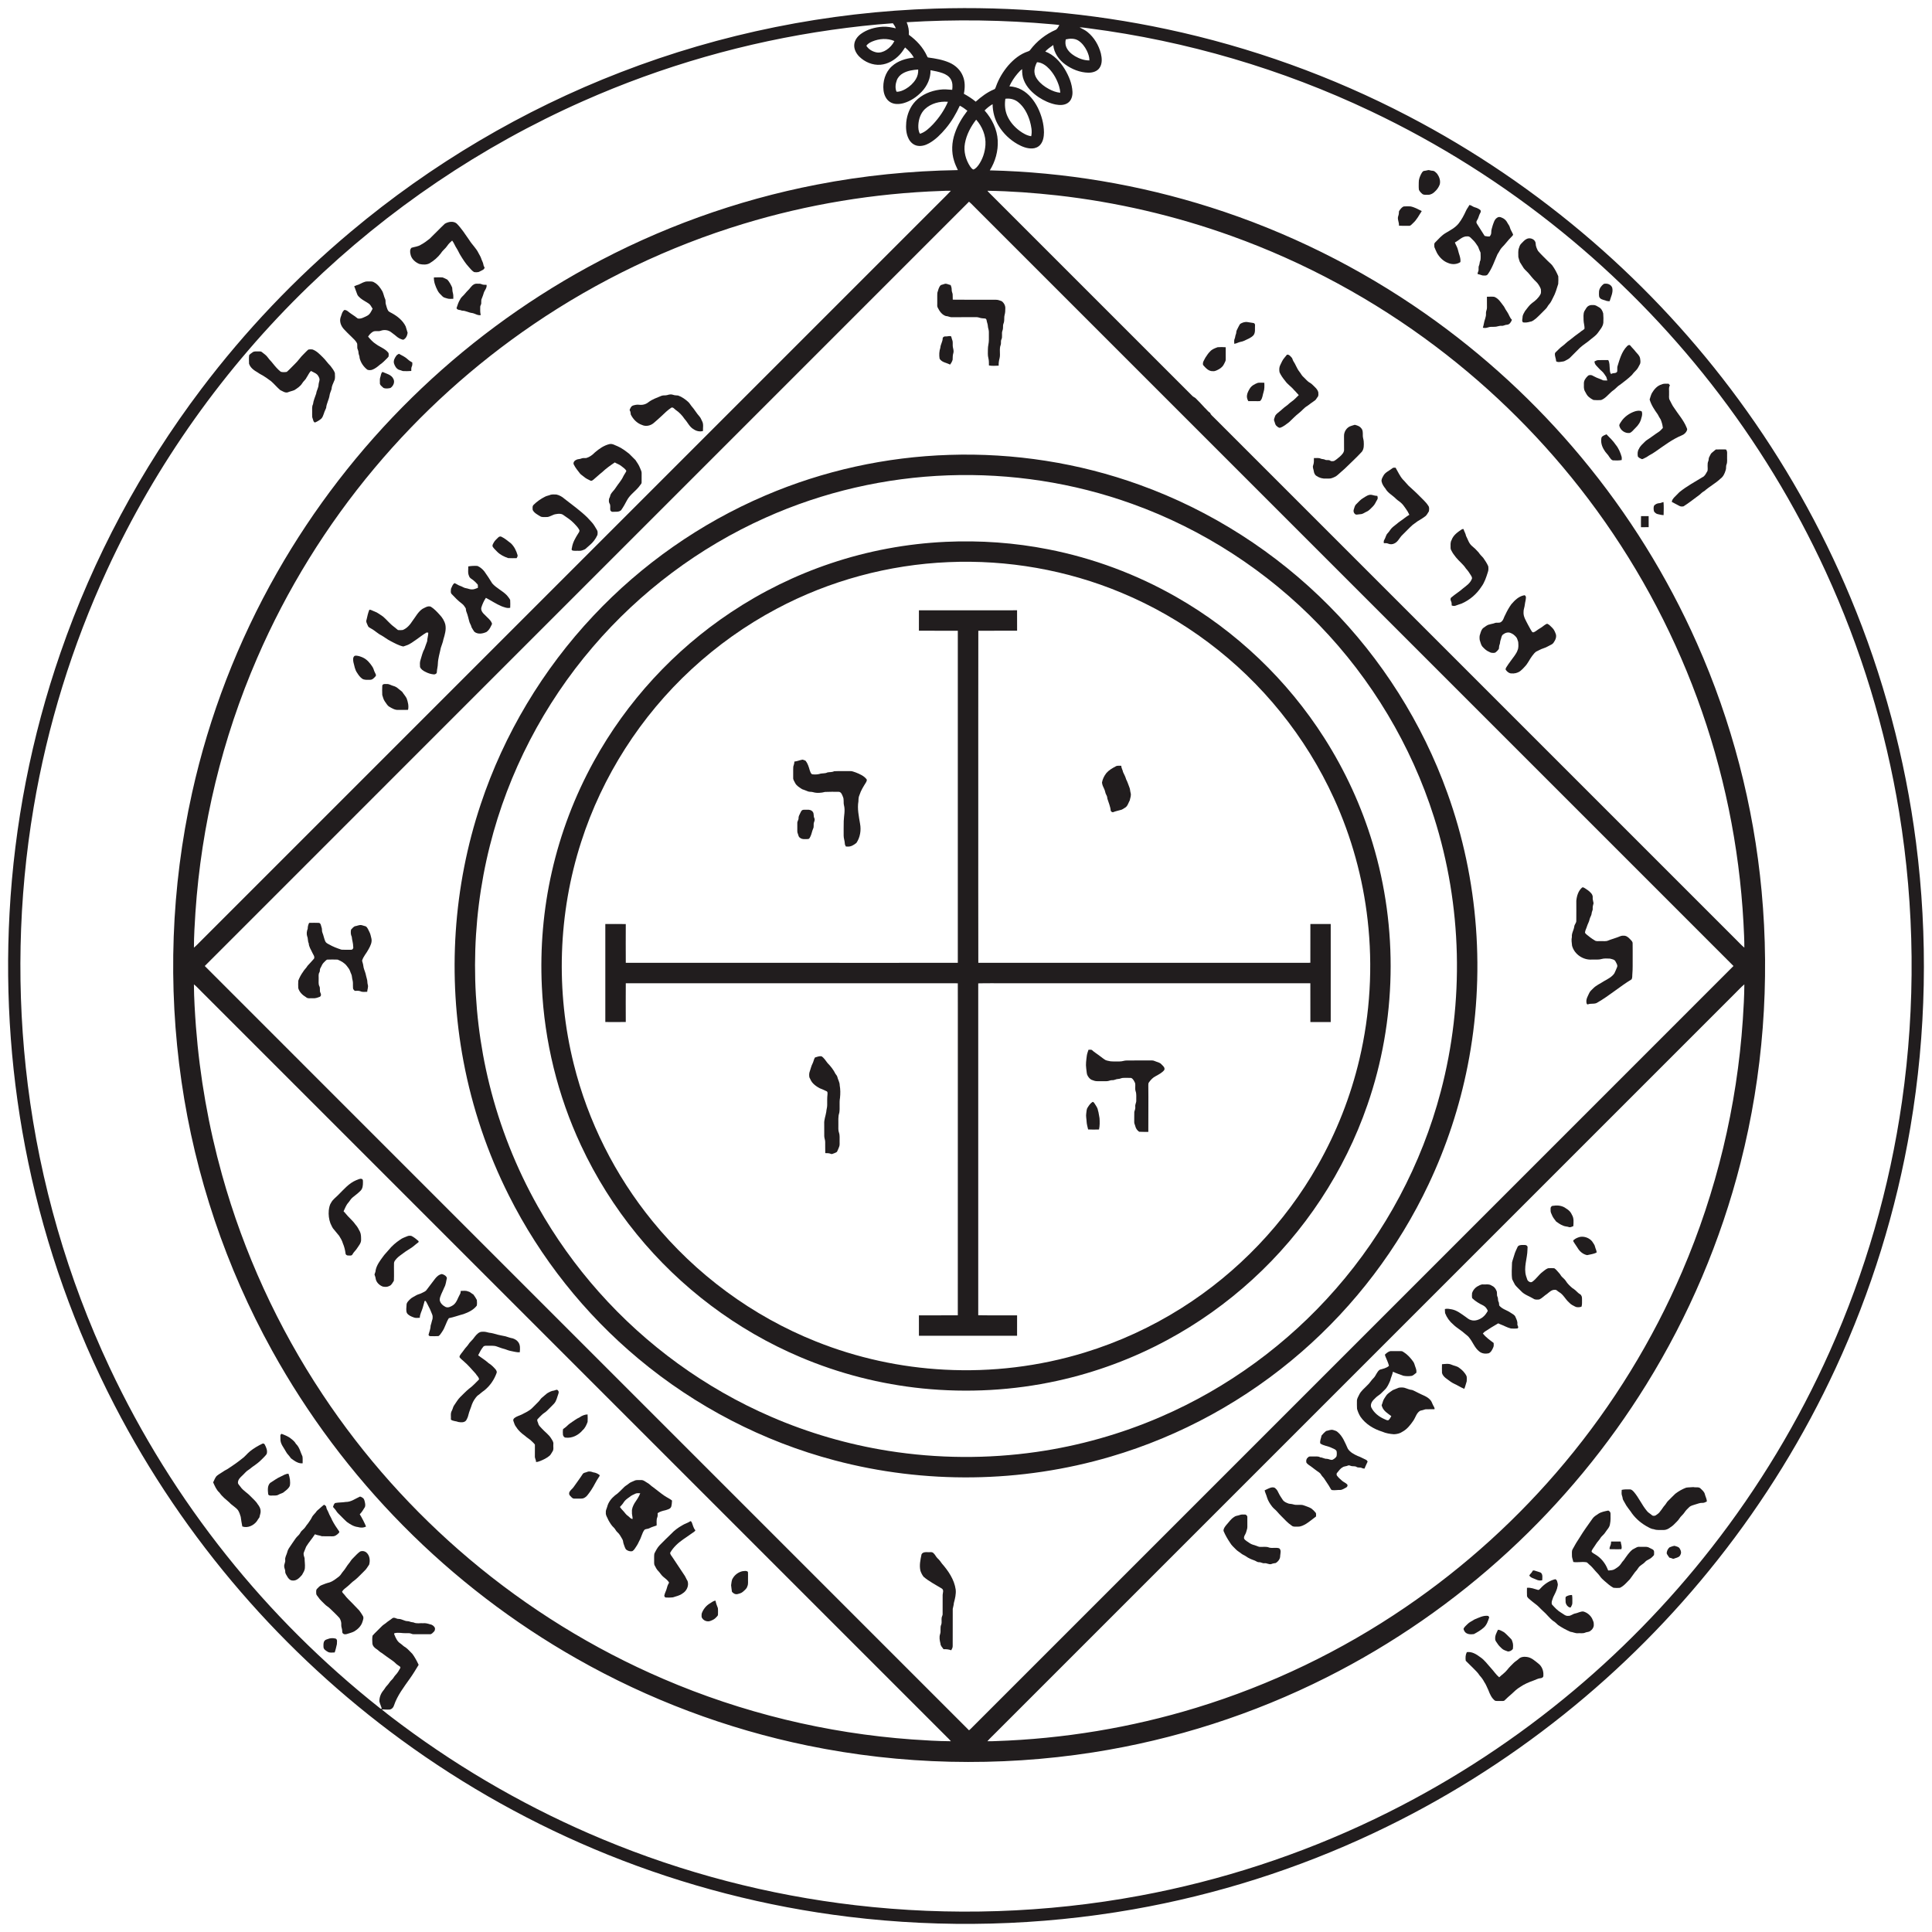 <svg xml:space="preserve" style="enable-background:new 0 0 4000 4000;" viewBox="0 0 4000 4000" height="4000px" width="4000px" y="0px" x="0px" xmlns:xlink="http://www.w3.org/1999/xlink" xmlns="http://www.w3.org/2000/svg" id="Layer_1" version="1.0">
<style type="text/css">
	.st0{fill:#211D1E;}
</style>
<g>
	<path d="M1935.52,17.82c161-5.17,322.66,8.93,480.21,42.6c173.75,37,342.43,97.73,499.92,179.92
		c136.5,71.13,264.59,158.31,381.01,258.97c113.04,97.71,215,208.2,303.38,328.67c92.83,126.48,170.62,264,231.02,408.81
		c67.64,161.97,113.4,333.05,135.81,507.14c25.11,195.68,21.36,395.08-11.56,589.62c-29.13,172.24-81.34,340.54-154.77,499.04
		c-65.43,141.24-147.6,274.7-244.2,396.77c-93.61,118.41-200.73,226.12-318.65,320.35c-120.82,96.66-252.97,179.17-392.94,245.13
		c-158.09,74.61-326.2,127.95-498.36,158.26c-194.23,34.17-393.52,39.24-589.27,15.4c-171.03-20.81-339.29-64.19-499.05-128.7
		c-151.73-61.22-295.75-141.47-427.8-238.07c-121.53-88.93-232.99-191.63-331.43-305.61c-101.92-117.96-190.01-247.9-261.58-386.41
		c-82.04-158.5-142.37-328.23-178.74-502.97c-35.38-169.35-48.12-343.33-38.78-516.06c9.89-183.51,45.37-365.66,105.54-539.33
		c67.68-195.96,166.71-380.99,291.77-546.31c90.47-119.68,194.48-229.13,309.49-325.47c166.49-139.68,356.04-251.88,558.8-330.13
		C1492.56,69.23,1713.46,24.73,1935.52,17.82z M1877.13,46c3.49,8.21,5.2,17.13,4.59,26.06c15.65,11.34,29.36,25.96,37.43,43.69
		c0.73,1.31,1.07,3.36,2.99,3.35c14.73,2,29.64,4.53,43.35,10.49c12.37,5.38,23.06,15.19,28.04,27.89
		c4.85,11.58,4.52,24.58,2.06,36.69c8.65,4.71,16.96,10.03,24.54,16.34c11.41-10.14,23.73-19.56,37.93-25.46
		c2.76-0.7,3.12-3.78,4.06-6.03c5.68-15.91,14.49-30.66,25.44-43.49c11.05-12.69,24.67-23.79,40.85-29.07
		c1.64-0.52,3.29-1.25,4.28-2.77c13.82-18.42,32.55-33.14,53.7-42.23c3.37-2.2,4.78-6.37,6.94-9.63c-4.6-0.75-9.24-1.05-13.85-1.5
		C2079,41.2,1977.83,39.78,1877.13,46z M1722.05,61.8c-177.32,25.15-351.13,74.92-514.83,147.57
		C996.93,302.5,803.5,433.32,638.31,593.31c-173.46,167.85-315.74,367.9-416.82,587.13c-72.11,156.11-123.33,321.84-151.89,491.41
		c-31.98,189.47-35.92,383.61-12.07,574.26c25.3,202.26,82.61,400.48,169.31,584.96c65.06,138.57,146.49,269.43,242,389.06
		c93.05,116.75,199.54,222.75,316.55,315.46c1.39,0.78,2.63,2.96,4.47,2.26c0.08-0.35,0.23-1.04,0.3-1.38
		c-1.44-4.64-3.58-9.05-4.67-13.78c-0.24-8.14,2.75-16.1,7.88-22.39c2.92-3.17,4.53-7.3,7.66-10.27c3.8-3.62,5.98-8.58,9.96-12.03
		c3.33-2.82,4.87-7.04,7.91-10.08c4.07-4.16,7.07-9.24,9.79-14.33c1.23-2.83-2.2-4.06-3.92-5.43c-4.65-2.58-7.68-7.12-12.15-9.9
		c-7.5-5.14-14.85-10.45-22.15-15.87c-4.39-2.09-7.3-6.15-11.47-8.54c-4.12-2.62-7.8-6.69-8.07-11.78
		c-0.23-5.24-0.68-10.61,0.42-15.74c5.74-6.54,12.41-12.27,18.36-18.64c3.47-3.96,8.43-6.07,12.15-9.76
		c3.75-2.47,7.32-5.18,10.91-7.87c4.25-2.26,7.99,1.86,12.2,1.68c4.61-0.15,8.67,2.28,12.98,3.55c3.38,1.65,7.34,0.56,10.75,2.16
		c2.38,1.14,5.1,0.87,7.6,1.62c6.11,3.03,13.14,1.13,19.69,1.61c4.86-0.52,9.55,0.73,14.14,2.19c4.32,0.55,8.15,3.36,10.2,7.18
		c0.56,2.86,0.27,6.12-2.05,8.21c-2.4,2.13-4.61,5.51-8.22,5.22c-9.69,0.18-19.37-0.13-29.05,0c-3.13-0.08-6.43,0.39-9.34-1.01
		c-3.32-1.69-7.11-1.05-10.67-1.11c-8.22,0.33-16.59-2.3-24.68,0.17c-0.91,1.42,0.28,2.83,0.77,4.23
		c2.59,6.47,5.96,13.35,12.16,17.07c3.5,2.45,6.3,5.83,10.22,7.74c5.37,3.82,9.6,9.03,14.32,13.61c5.17,6.98,9.3,14.84,12.95,22.64
		c-5.82,9.67-11.66,19.36-18.25,28.56c-12.33,17.56-25.87,34.85-32.78,55.46c-1.19,4.25-4.36,7.78-8.82,8.57
		c-5.24,0.46-10.49-0.18-15.72-0.33l-0.36,0.45c13.2,11.11,27.25,21.22,40.98,31.68c128.32,95.57,268.35,175.42,416.08,236.88
		c166.84,69.59,343.48,115.53,523.02,136.43c195.77,22.77,394.96,16.29,588.75-19.7c167.95-31.13,331.73-84.58,485.73-158.45
		c139.91-67.08,271.78-150.92,391.93-249.08c113.32-92.41,216.2-197.58,306.22-312.8c97.61-124.88,180.06-261.61,244.7-406.34
		c73.59-164.44,124.06-339.19,149.59-517.52c28.48-198.55,26.53-401.44-5.85-599.39c-28.09-171.82-79.39-339.83-152.16-497.99
		c-63.52-138.28-143.36-269.03-237.15-388.85c-90.69-115.9-194.4-221.61-308.65-314.39c-121.4-98.72-254.65-182.88-396.05-249.91
		c-183.73-87.25-381.27-145.28-582.97-171.43c-6.6-0.73-13.17-2.11-19.83-2.03c5.49,3.24,11.6,5.48,16.49,9.71
		c13.74,11.14,23.12,27.21,27.58,44.22c2.26,9.8,3.28,21.17-2.73,29.89c-5.09,7.6-14.8,10.17-23.49,10.02
		c-17.1-0.43-33.67-7.08-47.45-17c-13.11-9.46-23.41-23.84-24.94-40.26c-5.89,3.98-11.64,8.25-16.58,13.39
		c17.62,6.59,30.98,21.05,40.58,36.8c8.42,14.16,15.03,29.97,15.79,46.62c0.39,8.48-2.09,17.93-9.44,22.96
		c-7.38,5.22-17.07,4.92-25.57,3.35c-12.45-2.6-24.19-8.02-34.77-14.99c-13.23-8.87-25.28-20.68-31.06-35.8
		c-2.91-7.11-3.5-14.85-3.37-22.45c-3.76,2.55-6.7,6.04-9.66,9.42c-6.72,7.91-12.49,16.69-16.7,26.2c8.85,0.49,17.6,2.8,25.36,7.15
		c15.02,8.15,25.9,22.21,33.5,37.25c7.71,15.8,12.58,33.21,12.71,50.87c-0.11,8.98-1.57,18.69-7.66,25.71
		c-4.15,4.83-10.44,7.45-16.74,7.64c-10.79,0.42-21.11-3.8-30.35-8.99c-15.72-8.96-29.27-21.83-38.7-37.29
		c-8.55-13.54-12.68-29.49-12.92-45.43c-6.07,3.6-11.66,8.01-16.56,13.07c15.28,17.17,26.03,39.02,27.22,62.22
		c1.09,21.63-4.95,43.46-16.41,61.77c154.85,3.7,309.16,29.55,456.79,76.46c158.26,50.23,308.73,124.83,444.7,220.12
		c120.36,84.26,229.4,184.68,323.34,297.66c96.88,116.43,177.66,246.26,239.14,384.7c72.14,162.22,117.52,336.28,133.93,513.06
		c17.56,188.06,3.18,379.18-43.4,562.27c-41.08,161.96-107.25,317.49-195.27,459.5c-78.76,127.24-174.96,243.66-284.97,345.1
		c-112.67,103.98-239.87,192.24-376.83,261.16c-151.76,76.53-315.54,129.11-483.46,155.34c-195.81,30.56-397.11,25.93-591.23-14.08
		c-167.45-34.47-329.41-95.44-478.03-179.94c-131.53-74.63-252.66-167.51-359-275.03c-106.7-107.8-198.51-230.32-271.85-363.09
		c-95.29-172.22-159.12-361.76-187.34-556.54c-28.81-198.45-21.6-402.15,21.85-597.94c35.38-159.62,94.91-313.85,175.89-455.88
		c75.73-133.04,170.15-255.4,279.49-362.53c107.84-105.74,230.22-196.66,362.7-269.21c148.37-81.38,309.44-139.56,475.6-171.65
		c96.12-18.7,193.93-28.49,291.83-30.02c-2.81-6.08-5.71-12.13-7.66-18.55c-6.1-18.62-5.06-39.14,1.36-57.53
		c5.68-17.06,15.14-32.57,26.02-46.79c-4.95-3.9-10.05-7.66-15.7-10.48c-7.8,16.82-17.19,32.99-29.18,47.2
		c-9.89,11.77-20.93,22.97-34.42,30.57c-7.38,4.16-16.05,6.77-24.54,5.11c-7.72-1.49-14.12-7.15-17.62-14.04
		c-5.58-10.61-6.18-23.01-5.14-34.73c1.67-15.98,7.85-31.82,19.11-43.5c13.06-13.73,31.49-21.33,50.06-23.75
		c8.63-1.26,17.34-0.44,25.98,0.28c0.96-7.22,0.99-15.02-2.75-21.51c-3.55-6.57-10.31-10.58-17.13-13.05
		c-8.12-2.87-16.59-4.56-25.04-6.06c0.45,16.48-6.81,32.36-17.94,44.24c-10.28,10.99-23.27,19.78-37.8,23.97
		c-9.16,2.47-19.7,2.97-28-2.3c-8.24-5.17-12.49-14.83-13.56-24.2c-2.09-17.93,3.54-37.37,17.14-49.71
		c12.36-11.44,29.25-16.44,45.69-18.1c-4.6-8.11-11.08-15.01-18.17-20.99c-3.51,5.3-6.95,10.69-11.38,15.27
		c-10.31,10.97-24.23,19.24-39.43,20.51c-16.28,1.4-32.64-5.56-44.12-16.94c-6.48-6.58-11.25-15.64-10.29-25.09
		c0.81-8.91,6.62-16.52,13.61-21.72c12.87-9.44,28.88-13.89,44.65-14.89c9.37-0.7,18.63,1.16,27.72,3.23
		c-1.35-3.84-3.62-7.23-6.03-10.47C1806.27,51.02,1764.07,55.92,1722.05,61.8z M2206.59,81.56c-1.15,5.22-1.14,10.8,0.98,15.78
		c3.44,8.3,10.56,14.43,18.1,18.97c9.03,5.24,19.29,8.93,29.84,8.79c0.11-7.07-2.35-13.87-5.35-20.17
		c-4.16-8.33-9.97-16.17-17.95-21.15C2224.53,79.14,2215.01,79.55,2206.59,81.56z M1805.86,85.91c-4.61,2.05-9.37,4.52-12.16,8.9
		c4.55,7.21,12.42,11.88,20.67,13.58c7.34,1.49,14.83-1.09,20.96-5.07c6.94-4.54,12.72-10.93,16.41-18.38
		C1837.19,78.6,1820.27,79.86,1805.86,85.91z M2147.04,128.76c-3.48,6.48-5.96,13.81-5.22,21.25c0.44,5.48,3.01,10.55,6.26,14.9
		c6.15,8.25,14.58,14.55,23.6,19.4c7.28,3.85,15.12,6.99,23.41,7.66c-0.19-4.69-1.09-9.33-2.48-13.81
		c-4.08-12.85-10.64-25.04-19.76-35.02C2166.06,135.84,2157.35,129.31,2147.04,128.76z M1869.67,151.64
		c-5.9,3.24-10.78,8.46-13.05,14.85c-2.69,7.43-3.67,15.99-0.45,23.42c6.77,0.33,13.13-2.56,18.92-5.77
		c8.42-4.93,15.88-11.74,20.96-20.11c3.74-5.97,5.36-13.08,4.97-20.08C1890.26,144.67,1879.2,146.29,1869.67,151.64z
		 M2081.52,204.47c-1.84,11.76-0.94,24.14,3.85,35.13c5.46,12.56,14.79,23.2,25.72,31.33c7.13,5.19,15.06,9.85,23.93,11.11
		c2.34-10.37,0.03-21.07-2.73-31.12c-4.51-15-12.02-29.83-24.55-39.68C2100.42,205.41,2090.71,203.19,2081.52,204.47z
		 M1914.89,225.88c-8.89,8.53-12.93,20.97-13.57,33.03c-0.21,6.14,0.06,12.69,3.4,18.07c10.81-3.34,19.09-11.56,26.81-19.46
		c12.82-13.72,23.64-29.47,31.04-46.77C1945.62,209.27,1927.46,214.08,1914.89,225.88z M1997.75,297
		c-3.05,16.49,1.73,33.66,10.74,47.53c1.77,2.52,3.74,5.14,6.62,6.48c4.66-1.38,7.83-5.49,10.72-9.17
		c8.68-12.19,13.5-27,14.45-41.88c1.22-19.14-6.67-38.04-19.22-52.23C2009.86,262.16,2000.95,278.88,1997.75,297z M1539.27,463.38
		c-154.37,46.81-301.49,117.32-434.82,208.1C981.7,754.96,870.59,855.5,775.27,969.29c-99.33,118.47-181.52,251.32-242.92,393.22
		c-72.22,166.53-115.54,345.51-127.74,526.6c-1.55,24.24-3.07,48.53-3.11,72.83c5.5-4.27,9.97-9.67,15.02-14.43
		c505.83-505.83,1011.66-1011.67,1517.49-1517.5c11.49-11.74,23.5-23,34.67-35.04c-6.58-0.29-13.14,0.19-19.7,0.38
		C1810.24,400.2,1672.1,423,1539.27,463.38z M2044.27,394.97c3.23,3.99,7.11,7.39,10.69,11.07
		c138.01,138.01,276.01,276.03,414.03,414.02c1.71,1.68,4.08,2.45,5.95,3.95c6.56,6.46,12.96,13.09,19.07,19.99
		c3.97,3.56,7.08,8.18,11.64,11.05c1.1,3.88,4.71,6.13,7.3,9c360.18,360.15,720.34,720.33,1080.51,1080.49
		c6.06,5.73,11.47,12.2,18.01,17.43c0.09-17.1-0.96-34.19-1.79-51.26c-8.62-159.02-41.07-316.75-96.21-466.17
		c-54.22-147.11-130.3-286.12-224.82-411.2c-90.18-119.47-197.09-226.29-316.64-316.36c-128.32-96.79-271.27-174.21-422.56-228.51
		c-116.36-41.84-237.63-69.98-360.49-83.88C2140.91,399.31,2092.61,395.63,2044.27,394.97z M1037.93,1385.93
		c-204.65,204.7-409.41,409.29-613.98,614.07c99.07,99.28,198.33,198.37,297.48,297.57c428.26,428.29,856.57,856.53,1284.81,1284.84
		c3.58-2.78,6.55-6.23,9.8-9.37c320.5-320.49,641-641,961.5-961.5c203.81-203.86,407.72-407.61,611.46-611.54
		c-51.73-51.93-103.65-103.68-155.46-155.54c-470.83-470.84-941.66-941.67-1412.5-1412.5c-4.99-4.74-9.47-10.02-14.81-14.37
		C1683.5,740.41,1360.69,1063.14,1037.93,1385.93z M401.49,2038.01c0.17,29.34,2.07,58.66,4.2,87.92
		c8.01,103.54,26.08,206.31,54,306.34c44.91,161.29,115.54,315.36,208.21,454.78c84.49,127.33,187.27,242.48,304.09,340.99
		c120.59,101.7,256.16,185.65,401.14,247.87c163.05,70.17,337.93,112.65,514.97,125.43c26.84,1.84,53.73,3.56,80.64,3.69
		c-2.5-3.1-5.4-5.8-8.2-8.57c-514.33-514.34-1028.66-1028.67-1543-1543C412.13,2048.36,407.37,2042.56,401.49,2038.01z
		 M3590.96,2057.96c-509.67,509.66-1019.34,1019.33-1529,1529c-5.85,6.07-12.19,11.68-17.69,18.07c5.58,0.25,11.17-0.1,16.76-0.28
		c140.79-4.67,280.98-27.82,415.69-69.05c153.72-46.97,300.22-117.42,432.99-208.01c123.24-83.97,234.73-185.17,330.24-299.7
		c99.44-119.12,181.57-252.7,242.73-395.32c70.98-165.16,113.57-342.42,125.66-521.77c1.56-24.26,3.05-48.56,3.13-72.87
		C3604.09,2044.07,3597.86,2051.39,3590.96,2057.96z" class="st0"></path>
</g>
<path d="M2955.58,352.51c3.17-1.21,6.24,0.94,9.46,0.96c4.63-0.25,7.86,3.63,10.74,6.72
	c4.34,6.21,7.04,14.17,5.05,21.73c-2.04,5.43-5.33,10.38-9.61,14.3c-3.65,3.99-8.68,6.96-14.17,7.09c-3.8-0.01-7.85,0.52-11.37-1.08
	c-3.21-2.52-6.28-5.53-7.97-9.28c-0.7-4.95-0.29-9.97-0.33-14.95c-0.24-6.03,2.02-11.78,4.59-17.12c1.31-2.54,2.8-5.24,5.29-6.83
	C2949.99,353.43,2952.86,353.39,2955.58,352.51z" class="st0"></path>
<path d="M3035.32,436.11c1.82-4.14,4.92-7.54,6.83-11.64c4.15,0.2,7.05,3.62,10.95,4.61c4.06,1.09,8.03,2.8,11.36,5.44
	c1.96,1.45,1.48,4.5,0.28,6.33c-2.97,4.78-3.44,10.6-6.66,15.25c-1.63,2.07-1.8,4.84-0.31,7.04c5.08,8.61,10.95,16.72,16.05,25.33
	c3.35,0.79,6.81,1.34,10.3,1.09c2.1-2.26,3.54-5.35,3.38-8.49c-0.25-5.05,1.83-9.73,3.01-14.54c2.13-5.67,3.57-12.39,9.16-15.77
	c2.53-2.15,6.25-1.79,9.07-0.36c5.21,1.83,9.67,5.7,12.08,10.69c1.58,3.34,4.44,6.05,5.22,9.77c1.3,5.14,4.57,9.45,6.53,14.32
	c0.38,2.26-2.11,3.59-3.26,5.2c-7.02,6.7-12.46,14.81-19.37,21.61c-4.18,4.05-6.05,9.7-9.49,14.29
	c-6.24,13.92-10.96,28.78-19.92,41.29c-2.46,3.91-7.53,2.99-11.39,2.67c-3.35-0.9-6.55-2.31-9.95-2.96
	c-0.07-1.99,0.69-3.84,1.44-5.65c1.46-3.74-0.37-8.01,1.43-11.66c1.7-3.55,0.96-7.71,3.02-11.16c0.78-5.16,0.4-10.53,0.22-15.75
	c-1.86-4.04-3.62-8.12-5.09-12.31c-3.41-4.87-6.39-10.11-10.87-14.1c-3.36-2.95-6.24-7.76-11.3-7.26
	c-10.34-0.65-17.34,8.4-25.89,12.63c1.91,5.2,5.17,9.84,6.36,15.33c1.72,8.44,6.22,16.46,5.06,25.3
	c-7.37,4.95-17.21,5.37-25.25,1.91c-10.01-3.57-17.86-11.53-23.1-20.57c-1.83-4.07-3.88-8.04-5.45-12.19
	c-0.08-3.41-1.29-7.77,1.86-10.18c6.8-6.85,13.16-14.42,21.63-19.3c9.41-5.64,19.55-10.79,26.57-19.51
	C3026.24,454.71,3031.08,445.5,3035.32,436.11z" class="st0"></path>
<path d="M2896.49,437.28c2.56-3.86,5.35-8.12,9.87-9.87c4.52-0.36,9.09-0.2,13.64-0.12c8.46,1.54,15.94,5.94,23.58,9.67
	c-5.66,8.72-10.39,18.32-18.32,25.27c-2.52,2.03-4.51,5.73-8.2,5.25c-6.9-0.14-13.83,0.33-20.69-0.33
	c0.74-6.87-4.09-13.48-1.34-20.23C2896.26,443.85,2896.2,440.52,2896.49,437.28z" class="st0"></path>
<path d="M921.04,463.19c7.1-4.19,17.45-6.08,24.33-0.5c10.28,10.29,18.02,22.7,26.34,34.55
	c5.76,9.4,14.37,16.87,19.1,26.95c1.79,3.6,4.19,6.93,5.4,10.82c1.27,4.41,4.03,8.32,4.65,12.94c0.3,2.27,1.41,4.29,2.53,6.27
	c-0.71,1.54-1.37,3.28-3.01,4.07c-3.2,1.82-6.43,3.65-9.87,4.99c-2.94,0.59-6.03,0.56-8.97,0.04c-4.49-2.66-7.69-6.9-11.1-10.74
	c-6.69-7.23-11.96-15.61-17.09-23.96c-2.89-4.59-4.87-9.68-7.81-14.23c-3.58-5.18-5.45-11.37-9.41-16.31
	c-3.77,3.27-7.45,6.75-10.18,10.97c-3.66,5.57-9.46,9.32-12.89,15.07c-6.37,8.53-14.6,15.62-23.72,21.06
	c-6.4,3.41-14.22,2.91-21.07,1.37c-8.61-3.49-16.68-10.66-18.38-20.16c-1.04-4.47-1.57-9.94,2.1-13.4
	c6.49-2.05,13.71-2.41,19.51-6.32c6.44-3.37,12.21-7.8,17.92-12.25C900.12,484.18,910.22,473.3,921.04,463.19z" class="st0"></path>
<path d="M3161.41,494.42c7.06-3.23,17.66,1.3,18,9.66c0.1,5.5,2.32,10.71,4.92,15.47c6.16,7.16,13.12,13.61,19.74,20.36
	c3.88,4.06,8.77,7.27,11.6,12.25c4.23,6.19,7.73,12.92,10.58,19.85c0.19,5.29,0.37,10.65-0.14,15.93
	c-3.06,9.61-5.72,19.49-10.69,28.34c-2.51,4.76-4.49,9.93-8.26,13.87c-2.67,2.8-3.89,6.65-6.78,9.27
	c-6.72,6.59-13.09,13.55-20.14,19.78c-3.7,2.79-7.28,6.35-12.1,6.82c-4.76,1.45-9.78,2.25-14.72,1.47
	c-3.27-2.57-1.28-7.09-1.14-10.51c-0.03-4.78,2.84-8.82,5.03-12.86c4.67-5.84,8.78-12.31,14.88-16.83
	c6.6-4.62,12.84-10.19,16.78-17.33c2.14-3.21,1.44-7.3,1.27-10.93c-0.95-3.17-2.66-6.04-4.32-8.86c-3.24-5.59-8.72-9.27-12.72-14.23
	c-2.06-2.67-4.49-5.01-6.44-7.74c-3.57-4.69-8.4-8.22-12.01-12.85c-2.84-4.24-5.42-8.64-8.13-12.94c-1.05-3.46-2.38-6.86-3.09-10.39
	c0.19-6.41-1.09-13.15,1.57-19.22c0.85-3.04,2.03-6.1,4.38-8.34C3153.18,500.84,3156.5,496.49,3161.41,494.42z" class="st0"></path>
<path d="M898.33,574.4c6.1-0.08,12.25-0.49,18.33,0.07c3.24,1.35,6.46,2.78,9.53,4.48c4.36,4.76,7.39,10.58,9.99,16.45
	c0.52,3.54,0.25,7.2,1.35,10.67c1.23,4.06,1.03,8.34,1.01,12.53c-4.44,0-9.08,0.79-13.32-0.87c-3.09-1.06-6.6-1.48-8.95-3.96
	c-3.89-3.84-8.13-7.58-10.46-12.63C901.61,592.88,898.01,583.79,898.33,574.4z" class="st0"></path>
<path d="M742.55,589.2c6-2.47,11.65-6.73,18.43-6.48c4.53,0.19,9.54-0.87,13.55,1.85c7.71,3.92,12.87,11.22,17.12,18.5
	c2.46,5,3.25,10.64,5.58,15.72c1.84,3.54,0.36,7.69,1.67,11.38c1.53,4.64,2.33,9.68,5.18,13.78c2.16,2.04,4.96,3.2,7.54,4.62
	c11.53,6.36,22.39,15.09,28.26,27.16c1.13,4.49,2.98,8.78,4.07,13.29c-0.8,5.79-3.44,12.14-9.24,14.45
	c-5.61-1.13-10.91-4.21-15.12-8.1c-3.15-2.9-6.92-4.99-10.11-7.82c-6.03-4.47-14.38-5.39-21.35-2.69c-5.4,2.02-11.8-0.99-16.78,2.41
	c-3.77,2.46-6.92,5.84-9.25,9.69c4.91,5.77,10,11.62,16.54,15.6c7.99,6.03,18.25,9.02,24.72,17.02c2.01,1.89,1.24,4.89,1.3,7.34
	c0.07,1.8-1.56,2.9-2.57,4.16c-4.8,4.86-9.56,9.85-15.23,13.72c-5.16,4.32-10.43,8.88-16.95,10.98c-3.06,0.66-6.47,0.9-9.4-0.39
	c-7.84-6.04-13.78-14.77-16.03-24.44c0.3-3.88-2.3-7.11-2.26-10.93c0.08-3.22-1.56-6.02-2.41-9c-0.38-3.19,0.16-6.41-0.35-9.57
	c-2.49-5.78-7.42-9.86-11.75-14.21c-5.44-5.2-10.86-10.44-15.93-16c-5.66-6.28-9.16-15.14-6.81-23.55
	c2.31-5.5,2.97-12.19,8.11-15.98c5.65,0.02,9.16,5.07,13.66,7.71c4.87,2.99,9.33,6.6,13.97,9.93c6.8,1.45,13.22-2.63,19.15-5.44
	c6.04-2.79,8.75-9.29,11.6-14.87c-2.49-3.34-4-7.51-7.4-10.09c-5.68-4.1-12.17-6.98-17.6-11.42c-2.8-2.61-6.11-5.1-7.15-8.97
	c-2.24-5.19-3.57-10.74-5.98-15.84C736.3,591.3,739.35,590.01,742.55,589.2z" class="st0"></path>
<path d="M981.51,588.65c3.14-2.01,7.06-1.05,10.57-1.25c2.84-0.28,5.28,1.32,7.94,1.99c2.42,0.3,4.89,0.26,7.34,0.33
	c1.26,6.38-4.07,11.14-5.81,16.86c-1.18,4.65-3.21,9.02-4.84,13.52c-0.57,2.89-0.07,5.86-0.38,8.78c-0.56,2.39-2.32,4.47-2.08,7.05
	c-0.02,5.46-0.37,11.03,1.14,16.36c-6.23,1.42-11.63-3.06-17.54-4.17c-7.41-0.7-13.92-5.19-21.48-4.94
	c-3.63-2.12-9.45-0.57-11.17-5.24c2-6.29,4.04-12.67,7.6-18.29c2.27-4.79,6.95-7.68,10.09-11.83c3.59-4.73,8.35-8.42,11.79-13.26
	C976.57,592.19,978.76,589.98,981.51,588.65z" class="st0"></path>
<path d="M1947.99,590.2c3.03-0.9,6.03-1.97,9.1-2.8c3.85-0.16,7.24,2.2,11.03,2.7c1.45,3.12,2.33,6.49,2.28,9.96
	c-0.22,3.13,1.42,5.91,1.93,8.92c0.33,3.8,0.09,7.62,0.25,11.43c29.8,0.47,59.63,0.07,89.45,0.21c4.07-0.09,7.93,1.49,11.71,2.84
	c4.87,3.43,8.11,9.52,7.64,15.53c0.08,4.4-0.25,8.83-1.44,13.08c-1.31,4.54-0.3,9.34-1.18,13.95c-0.42,2.71-1.97,5.14-2.04,7.92
	c-0.13,3.52,0.16,7.16-1.21,10.5c-2.43,5.98,0.74,12.85-2.32,18.63c-1.6,3.36-0.16,7.25-1.27,10.74
	c-3.66,8.89-0.18,18.77-2.41,27.98c-1.4,4.96-2.06,10.09-1.87,15.26c-6.7,0.27-13.54,0.84-20.16-0.42
	c-0.11-5.04,0.18-10.15-1.14-15.06c-1.68-6.07-0.91-12.42-1-18.62c-0.11-6.39,2.1-12.55,2-18.95c-0.04-5.68,0.01-11.36,0-17.04
	c0.02-4.11-1.97-7.88-2.07-11.97c-0.22-4.08-2.08-7.8-2.63-11.81c-0.12-1.51-1.06-2.75-2.19-3.64c-3.64-0.57-7.4-0.26-10.94-1.32
	c-2.77-0.86-5.58-1.71-8.48-1.59c-16.7,0.08-33.39-0.05-50.08,0.08c-4.42,0.33-8.24-2.42-12.63-2.4
	c-7.9-2.48-13.03-9.73-16.55-16.84c-1.93-2.8-1.17-6.31-1.28-9.48c0.18-7.27-0.27-14.57,0.18-21.82
	C1942.57,600.7,1943.46,594.22,1947.99,590.2z" class="st0"></path>
<path d="M3320.56,587.73c6.74-1.75,15.01,1.07,17.42,8.06c2.29,9.68-2.83,18.7-5.36,27.76
	c-3.22,0.14-6.38-0.21-9.25-1.63c-4.64-1.37-11.01-2.45-12.48-7.86c-0.58-3.67-0.39-7.41-0.23-11.1
	C3311.5,596.71,3315.55,591.36,3320.56,587.73z" class="st0"></path>
<path d="M3078.5,614.36c5.01-0.02,10.08-0.45,15.1,0.14c9.47,3.48,14.38,12.91,20.37,20.34
	c2.1,3.83,4.06,7.77,6.71,11.29c3.62,5.09,4.91,11.64,9.63,15.97c-1.85,4.59-4.68,9.95-10.29,10.22c-3.87-0.07-7.08,2.71-10.96,2.25
	c-5.18-0.53-9.88,2.26-15,2.07c-4.41,0.11-8.94-0.39-13.13,1.18c-3.5,1.26-7.23,1.67-10.82,0.69c0.61-2.86,1.78-5.59,2.1-8.52
	c0.93-7.14,5.01-13.71,4.31-21.06c-0.42-4.14,2.18-7.78,2.06-11.88C3078.57,629.48,3078.66,621.92,3078.5,614.36z" class="st0"></path>
<path d="M3290.54,632.56c2.61-1.32,5.64-0.94,8.51-0.97c4.43-0.21,8.1,2.65,11.77,4.74c4.75,2.51,7.12,7.75,8.47,12.7
	c0.56,6.33,0.58,12.71,0.26,19.06c-0.9,8.59-7.18,14.93-11.85,21.7c-3.69,4.97-8.95,8.35-13.62,12.27
	c-7.27,6.52-15.85,11.38-23.03,17.99c-6.88,6.79-13.56,13.79-20.5,20.52c-2.96,2.93-6.86,4.55-10.42,6.55
	c-2.69,1.68-5.98,1.34-8.92,2.01c-3.14,0.66-6.5,0.67-9.32-0.95c-0.17-5.76-3.45-11.05-2.46-16.85c0.62-1.53,2.04-2.55,3.16-3.73
	c3.61-3.36,6.85-7.13,10.86-10.05c5.92-3.97,10.47-9.66,16.53-13.47c7.05-5.7,14.18-11.32,21.61-16.52c2.7-2.71,6.62-3.99,9-7.02
	c0.24-5.91-1.84-11.64-1.98-17.55c-0.1-6.09-0.82-12.5,1.41-18.3C3283.03,640.27,3285.02,634.46,3290.54,632.56z" class="st0"></path>
<path d="M2567.63,670.58c4.54-2.76,10.01-4.75,15.39-3.71c4.11,0.72,8.28,1.2,12.42,1.93c2.24,0.59,3.31,2.93,2.92,5.14
	c-0.5,6.78,1.33,14.45-3.21,20.25c-5.23,5.63-12.74,8.08-19.44,11.41c-3.9,1.96-8.39,1.95-12.31,3.77c-2.59,1.07-5.18,2.15-7.95,2.5
	c-0.01-3.57-0.83-7.39,0.81-10.73c1.34-2.7,1-5.86,2.3-8.58c1.51-3.01,0.55-6.66,2.38-9.57
	C2563.13,678.84,2564.94,674.45,2567.63,670.58z" class="st0"></path>
<path d="M1957.94,696.54c3.79,0.35,7.72-1.79,11.36-0.05c0.75,3.3,1.96,6.47,2.93,9.71c0.79,4.52-0.3,9.19,0.84,13.68
	c0.92,3.88,1.95,7.95,0.54,11.86c-1.45,4.2-0.88,8.66-1.28,13c-1.01,3.71-3,7.11-5.35,10.13c-7.25-3.94-17.06-4.5-21.65-12.25
	c-1.22-7.51-0.89-15.48,1.57-22.74c0.36-6.86,4.91-12.67,4.84-19.58C1952.22,697.52,1955.32,696.18,1957.94,696.54z" class="st0"></path>
<path d="M3368.66,716.76c1.63-1.79,4.9-3.8,6.81-1.23c3.48,4.5,7.84,8.21,11.14,12.86c3.38,3.9,7.58,7.55,8.87,12.77
	c0.6,4.33,1.83,9.04-0.36,13.16c-2.46,4.64-4.65,9.6-8.62,13.19c-2.99,2.69-5.45,5.85-7.92,8.98c-7.48,7.3-15.85,13.59-24.16,19.89
	c-3.73,2.18-6.79,5.22-9.88,8.18c-2.72,2.67-6.08,4.53-8.82,7.15c-6.62,5.87-12.23,13.32-20.78,16.53
	c-5.28,0.36-10.63,0.41-15.86-0.11c-3.53-1.71-6.89-3.83-9.8-6.43c-3.74-3.09-5.64-7.67-7.96-11.78
	c-2.79-4.85-1.97-10.61-2.04-15.94c-0.22-6.16,3.8-11.55,8.08-15.57c2.12-2.34,5.63-2.14,8.46-1.44c4.42,2.03,8.57,4.69,13.23,6.25
	c3.52,1.12,6.84,2.8,10.24,4.28c2.79,0.44,5.66,0.17,8.52,0.19c-0.73-2.42-1.33-4.88-2.16-7.24c-3-4.03-5.26-8.67-9.2-11.9
	c-4.17-3.5-7.66-7.68-11.44-11.56c-2.27-2.34-3.72-5.38-3.85-8.63c2.47-1.2,4.96-2.74,7.83-2.76c6.89-0.2,13.8-0.03,20.72-0.09
	c3.03,5.32,2.64,11.58,3.1,17.48c0.61,3.91-0.29,8.49,3.04,11.4c3.7-3.28,10.36-0.12,12.46-5.45c0.35-3.26-0.15-6.54,0.3-9.78
	C3353.25,744.27,3357.35,728.19,3368.66,716.76z" class="st0"></path>
<path d="M2505.5,727.5c4.03-4.54,9.98-6.62,15.54-8.64c5.52-0.41,11.11-0.35,16.66,0.07
	c0.03,8.37,0.05,16.75,0.02,25.13c0.24,3.23-1.83,5.91-3.05,8.74c-2.12,5.09-6.36,9.05-11.11,11.69c-3.94,2-7.96,4.53-12.56,3.96
	c-8.74,0.45-14.79-6.73-20.08-12.63c-1.75-5.71,2.44-10.55,4.73-15.39C2498.71,735.97,2501.5,731.21,2505.5,727.5z" class="st0"></path>
<path d="M638.54,723.67c2.7-0.59,5.53-0.46,8.28-0.19c8.71,3.01,15.1,9.91,21.51,16.21
	c5.85,5.54,10.14,12.45,15.97,18.03c3.38,4.53,7.1,9.13,9.03,14.5c-0.04,5.45,1.26,11.4-1.48,16.42
	c-2.34,5.54-5.23,11.06-5.47,17.18c-1.16,4.12-3.39,7.94-3.96,12.23c-1.19,9.18-6.48,17.35-7.18,26.59
	c-1.49,3.71-3.48,7.24-4.52,11.14c-1.53,4.1-2.74,8.71-6.26,11.64c-3.54,2.91-7.51,5.32-11.75,7.07c-1.68,0.81-2.8-1.28-3.59-2.4
	c-0.91-2.74-1.77-5.5-2.65-8.24c-0.41-3.61-0.11-7.24-0.18-10.85c0.17-5.44-0.87-11.14,1.77-16.15c0.85-7.73,4.28-14.8,6.63-22.12
	c0.73-6.47,4.92-12.05,4.9-18.64c0.22-4.08,2.55-7.9,1.8-12.05c-1.27-4.33-3.69-8.49-7.65-10.86c-3.15-2.03-6.72-3.29-9.95-5.16
	c-4.04,3.85-5.97,9.25-9.17,13.73c-2.07,4.7-6.58,7.57-9.06,12c-3.83,6.15-10.05,10.08-15.98,13.92c-4.52,1.93-9.45,2.68-13.94,4.69
	c-5.6,1.44-10.59-2.57-15.44-4.73c-6.82-5.72-12.42-12.79-19.18-18.57c-4.31-2.72-8.06-6.2-12.48-8.75
	c-4.72-3.44-10.24-5.57-14.91-9.09c-7.45-4.31-15.31-9.59-18.01-18.24c-0.08-5.92-0.54-11.95,0.29-17.8
	c2.08-2.34,4.7-4.11,7.25-5.89c3.12-2.38,7.21-1.53,10.85-1.71c2.7,0.22,5.89-0.66,8.13,1.32c4.36,3.55,9.31,6.64,12.51,11.39
	c2.93,4.31,6.92,7.74,10.03,11.91c5.03,6.29,10.3,12.55,16.67,17.52c3.99,1.13,8.38,0.91,12.45,0.21
	c5.89-5.11,11.12-10.98,16.72-16.42c6.78-6.28,11.62-14.31,18.4-20.59C632.16,729.87,635.02,726.41,638.54,723.67z" class="st0"></path>
<path d="M820.98,735.86c1.38-1.48,3.28-2.33,4.98-3.38c6.21,3.54,12.94,6.41,18.19,11.41c2.8,2.68,6.1,4.72,9.48,6.6
	c0.09,2.78,0.32,5.69-1.02,8.24c-1.48,2.88-1.04,6.18-1.09,9.3c-5.81,0.53-11.68,0.5-17.5,0.2c-2.87-0.96-5.66-2.12-8.6-2.85
	c-5.23-2.52-8.23-8.02-9.82-13.38C814.27,745.99,817.58,740.5,820.98,735.86z" class="st0"></path>
<path d="M2664.47,734.36c4.26-0.8,6.88,2.91,9.49,5.62c2.09,1.98,2.17,5.06,3.65,7.44c4.88,7.03,7.34,15.5,12.72,22.23
	c2.95,3.45,4.65,7.84,8.21,10.8c4.62,4.12,8.34,9.44,13.98,12.29c3.85,2.26,6.66,5.84,9.94,8.82c3.14,2.88,5.87,6.45,6.97,10.63
	c0.03,3.25,0.94,7.13-1.49,9.78c-2.01,2.31-3.06,5.47-5.68,7.19c-5.27,3.68-10.53,7.38-15.6,11.31c-6.56,3.59-10.92,9.88-16.8,14.34
	c-7.57,5.7-13.92,12.78-20.87,19.17c-5.81,4.3-11.43,9.24-18.4,11.55c-3.04,0.75-5.43-1.86-7.53-3.6
	c-3.16-2.52-3.33-6.79-4.79-10.25c-1.46-3.08,0.37-6.22,1.34-9.13c1.25-4.56,5.53-7.11,8.89-10.02c4.91-3.72,9.08-8.33,14.22-11.77
	c3.91-2.67,7.07-6.3,11-8.97c5.74-3.82,10.3-9.04,15.25-13.78c-3.45-3.31-6.16-7.29-9.72-10.44c-5.55-6.98-13.53-11.69-18.58-19.15
	c-4.48-5.41-8.63-11.19-11.5-17.61c-0.94-5.02-0.88-10.55,1.54-15.18c2.58-5.22,4.82-10.77,8.79-15.15
	C2661.18,738.47,2662.8,736.4,2664.47,734.36z" class="st0"></path>
<path d="M787.1,781.77c1.75-3.93,1.09-8.87,4.84-11.75c7.95,3.75,18.5,5.6,22.53,14.43c3.58,6.65-0.17,14.85-6.04,18.81
	c-4.71,1.07-10.05,1.81-14.58-0.21c-3.06-3.11-8.17-5.9-7.34-10.97C786.65,788.65,786.02,785.08,787.1,781.77z" class="st0"></path>
<path d="M2587.51,804.51c3.74-6.07,10.33-9.51,16.82-11.91c4.4-0.56,8.87-0.14,13.31-0.17
	c0.25,6.61,0.52,13.33-1.67,19.68c-1.95,5.64-1.93,12.22-5.93,16.94c-1.34,2.06-3.96,1.37-5.99,1.52
	c-6.53-0.11-13.06,0.04-19.57-0.08c-2-3.51-3.35-7.47-2.81-11.54C2582.23,813.7,2584.87,808.98,2587.51,804.51z" class="st0"></path>
<path d="M3440.28,795.94c4.46-2.28,9.55-1.33,14.38-1.46c0.9,1.06,1.84,2.15,2.76,3.27c-3.18,4.82-1.36,10.85-1.8,16.25
	c0.38,4.88-1.23,10.32,1.56,14.72c2.86,5.12,5.01,10.67,8.62,15.35c8.63,13.44,19.67,25.51,25.82,40.41
	c0.57,1.98,2.27,4.07,1.11,6.15c-1.71,5.17-6.1,8.95-11.08,10.86c-19.39,8.02-36.12,20.95-53.23,32.78
	c-4.42,3.06-8.89,6.03-13.71,8.41c-3.54,2.61-7.34,4.83-11.37,6.58c-1.53,0.51-3.1,2-4.69,1.02c-2.88-1.3-6.12-2.53-7.75-5.4
	c-0.71-5.29-0.8-11.01,2.38-15.57c2.51-6.09,7.79-10.16,12.25-14.75c2.63-2.8,6.05-4.61,9.16-6.82c6.25-4.01,11.97-8.78,18.26-12.74
	c3.84-2.27,6.79-5.67,9.8-8.9c-0.49-6.01-2.23-11.82-4.41-17.39c-2.41-3.43-4.18-7.22-6.23-10.84c-6.82-9.5-13.49-19.46-16.74-30.77
	c1.45-4.47,2.55-9.12,4.73-13.31C3424.76,806.01,3431.18,798.4,3440.28,795.94z" class="st0"></path>
<path d="M1381.92,817.84c3.75-1.23,7.87-1.83,11.68-0.42c3.31,1.32,6.91,1.02,10.39,1.47
	c7.85,2.76,14.73,7.72,20.88,13.24c2.64,2.42,4.39,5.59,6.58,8.4c6.27,6.85,10.65,15.19,16.98,22.01c2.28,2.58,3.36,5.94,4.96,8.95
	c3.75,6.3,1.76,13.95,2.03,20.9c-6.61,1.8-13.72,0.26-19.28-3.62c-8.61-4.7-12.28-14.3-18.71-21.19
	c-4.9-7.31-10.99-13.84-18.3-18.79c-2.82-1.82-5.11-6-8.94-4.93c-7.8,5.12-14.52,11.67-21.22,18.12
	c-4.91,4.78-10.25,9.08-15.35,13.65c-6.59,5.78-16.46,7.98-24.56,4.14c-10.31-3.53-18.27-11.87-23.06-21.46
	c-0.66-2.78-0.24-5.86-1.99-8.29c-0.97-1.19,0.07-2.5,0.53-3.63c1.24-2.74,2.8-5.79,5.91-6.75c4.03-1.22,8.31-2.22,12.54-1.65
	c6.9,1.01,14.24-0.83,19.64-5.32c7.95-6.16,17.62-9.21,26.73-13.14C1373.36,817.88,1377.85,819.24,1381.92,817.84z" class="st0"></path>
<path d="M3385.42,851.53c4.33-1.12,9.69-2.23,13.69,0.36c1.55,4.31,0.7,9.18-0.82,13.42
	c-1.64,8.06-6.34,15.19-12.3,20.73c-3.9,3.5-6.83,8.5-11.93,10.33c-9.32,1.34-19.01-5.27-21.3-14.38c-0.79-3.17,1.58-5.69,3.09-8.19
	C3362.55,863.11,3373.49,855.38,3385.42,851.53z" class="st0"></path>
<path d="M2797.42,881.83c2.53-0.71,4.99-1.72,7.58-2.33c4.68,1.28,9.77,2.59,12.87,6.68c4.02,3.85,3.72,9.75,3.69,14.87
	c-0.28,4.43,1.62,8.56,1.88,12.94c0.42,7.28,0.84,15.41-3.99,21.46c-11.16,12.17-23.42,23.24-35.17,34.82
	c-4.79,4.56-10.07,8.56-14.85,13.13c-3.28,3.06-7.47,4.85-11.63,6.35c-4.05,1.72-8.55,0.77-12.79,1.02
	c-6.84,0.53-13.81-1.55-19.4-5.45c-3.55-2.15-5.16-6.35-5.63-10.28c-0.6-3.83-2.79-7.66-1.25-11.55c1.81-4.84,1.67-10.03,1.58-15.11
	c4.72,0.31,9.81-0.99,14.23,1.23c2.81,1.23,6.13,0.6,8.88,2.2c3.32,1.76,7.57-0.43,10.68,1.99c2.15,1.51,4.99,1.1,7.48,0.79
	c4.75-2.3,8.46-6.15,12.58-9.37c4.27-3.91,9.26-8.86,8.56-15.17c-0.07-9.02-0.01-18.04-0.08-27.05
	C2782.3,893.82,2788.4,884.35,2797.42,881.83z" class="st0"></path>
<path d="M3315.8,905.68c2.1-3.79,6.63-4.61,10.17-6.52c6.68,6.95,13.87,13.57,19.21,21.66
	c6.09,7.31,9.77,16.29,12.35,25.37c0.35,2.07,0.06,4.18,0.01,6.28c-6.11,1.16-12.37,0.97-18.52,0.62c-3.29-1.05-5.06-4.45-7.1-6.98
	c-2.87-5.33-7.9-9.03-10.69-14.4C3316.29,924.08,3313.63,914.64,3315.8,905.68z" class="st0"></path>
<path d="M1231.68,936.69c8.83-7.59,18.75-14.55,30.25-17.25c6.2-1.29,11.44,2.57,16.97,4.59
	c8.7,3.79,16.21,9.64,23.66,15.4c4.42,4.25,8.73,8.62,13.03,12.99c3.74,5.4,7.41,10.92,9.77,17.1c1.15,3.42,3.41,6.64,3.07,10.4
	c-0.12,6.36,0.02,12.72-0.04,19.09c0.07,2.48-2.22,4.08-3.44,6.01c-7.68,11.16-20.12,18.25-26.62,30.33
	c-3.73,7.12-7.61,14.2-12.25,20.78c-4.51,4.59-11.67,3.09-17.48,3.53c-2.28,0.4-3.87-1.43-5-3.11c-0.92-4.77,1.17-10.14-1.78-14.39
	c-1.69-2.87-1.24-6.48-0.79-9.6c1.33-2.53,2.3-5.18,2.88-7.98c2.58-5.7,7.85-9.52,10.96-14.9c5.05-7.9,11.71-14.78,15.58-23.41
	c1.89-3.87,4.69-7.24,6.36-11.22c-2.19-4.45-6.86-7.25-10.67-10.28c-3.95-3.3-9-4.66-13.32-7.33c-9.12,6.18-18.17,12.55-26.16,20.18
	c-6.16,4.78-11.73,10.26-17.73,15.23c-1.88,1.38-4.17,3.59-6.63,2.18c-4.39-2.3-9.13-4.15-12.84-7.52
	c-2.63-2.41-5.86-4.07-8.29-6.68c-4.63-6.07-9.71-11.91-13.09-18.81c-2.17-3.71,0.95-8.29,4.53-9.66c3.43-2.28,7.75-1.46,11.38-3.2
	c3.16-1.36,6.67-0.46,9.99-0.9C1220.87,946.23,1226.73,941.79,1231.68,936.69z" class="st0"></path>
<path d="M3545.35,936.45c2.46-1.81,4.6-4.04,7.09-5.84c6.98-0.39,14-0.08,21.02-0.08c3.57,4.01,1.99,9.59,2.32,14.47
	c-0.31,5.55,0.9,11.37-1.18,16.69c-1.63,3.86-0.25,8.23-1.88,12.08c-1.9,6.55-4.96,13.2-10.66,17.28
	c-10.15,9.69-22.84,16.2-33.28,25.53c-3.69,1.91-6.7,4.72-9.68,7.54c-11.14,8.11-21.84,16.89-33.54,24.22
	c-3.01,0.55-6.31,0.59-8.95-1.1c-5.05-2.78-10.22-5.29-15.26-8.04c-0.04-3.65,2.58-6.5,4.73-9.19c3.58-3.71,7.18-7.42,10.9-11.01
	c15.53-12.76,33.44-22.03,50.44-32.59c3.52-3.08,5.42-7.56,7.8-11.5c1.29-6.8-1.34-14.16,1.81-20.61c0.92-2.7,0.32-5.79,1.89-8.3
	C3540.77,942.66,3541.96,938.6,3545.35,936.45z" class="st0"></path>
<g>
	<path d="M1965.51,941.79c133.58-4.39,268.03,16.48,393.74,61.95c147.5,53.06,282.69,139.69,392.91,251.11
		c108.24,109.09,192.44,241.97,244.36,386.64c65.01,179.95,79.24,377.64,42.08,565.24c-16.72,84.58-43.93,167.08-80.77,245.03
		c-62.38,132.23-152.64,251.15-262.94,347.09c-114.31,99.65-250.24,174.44-395.79,217.08c-184.85,54.46-384.61,57.03-570.86,7.64
		c-148.7-39.24-288.4-111.79-406.36-210.41c-111.39-92.91-203.51-208.83-268.55-338.49c-43.98-87.51-75.67-181.17-93.77-277.42
		c-33.28-176.56-21.26-361.61,35.7-532.08c48.2-145.07,128.61-279.24,233.43-390.49c99.69-106.1,221.43-191.44,355.34-248.61
		C1704.44,974.46,1834.59,945.85,1965.51,941.79z M1963.29,984.14c-130.22,4.56-259.55,34.33-378.43,87.73
		c-137.01,61.26-259.97,153.48-357.46,267.55c-101.38,118.23-175.1,260.07-213.07,411.14c-40.71,161.3-41.1,332.59-1.2,494.09
		c21.81,88.32,55.66,173.65,100.28,252.94c35.68,63.44,78.21,123.02,126.57,177.42c98.09,110.49,220.46,199.38,356.09,258.06
		c77.7,33.71,159.66,57.56,243.31,70.8c101.37,16.07,205.15,16.78,306.74,2.2c88.17-12.67,174.65-37.06,256.42-72.41
		c138.8-59.79,263.75-151.22,363.11-265.05c102.56-117.15,177.78-258.15,217.32-408.78c48.99-185.5,44.25-384.9-13.96-567.75
		c-47.01-148.54-129.12-285.7-237.36-397.72c-107.79-111.92-241.51-198.77-387.81-251.23
		C2222.31,999.33,2092.34,979.53,1963.29,984.14z" class="st0"></path>
</g>
<path d="M2882.54,969.62c1.81-1.89,4.53-1.21,6.9-1.27c4.84,8.16,8.61,17.06,14.92,24.26c4.1,3.91,7.5,8.47,11.42,12.57
	c7.58,7.09,15.48,13.85,22.69,21.35c6.32,6.68,13.64,12.55,18.54,20.44c2.68,3.21,1.87,7.78,1.42,11.61
	c-2.62,3.9-4.52,8.6-8.69,11.13c-3.55,2.44-7,5.03-10.76,7.1c-5.17,2.67-9.43,6.7-14.24,9.89c-7.39,6.62-14.1,13.94-21.21,20.84
	c-5.92,5.38-8.76,13.93-16.34,17.45c-3.91,2.19-8.83,2.44-12.91,0.63c-2.88-1.37-6.09-1.05-9.13-1.08c-0.53-2.55-0.4-5.19,1.16-7.37
	c2.64-4.2,3.03-9.61,6.71-13.15c2.16-2.25,3.93-4.82,5.67-7.41c3.41-4.89,8.51-8.08,13.02-11.81c4.95-4.51,10.82-7.79,16.01-12.01
	c3.26-2.5,6.62-4.86,10.19-6.93c-1.92-4.45-4.37-8.64-7.25-12.52c-2.91-3.76-5.26-7.96-8.82-11.16c-3.46-3.65-8.05-5.91-11.58-9.45
	c-7.01-7.29-16.86-11.94-21.83-21.09c-3.51-4.32-6.81-9.11-7.94-14.63c-0.84-4.17,1.38-7.81,3.28-11.29
	C2867.43,977.84,2876.2,974.84,2882.54,969.62z" class="st0"></path>
<path d="M1139.9,1024.35c3.9-1.1,8.07-0.52,12.09-0.5c6.42,1.35,12.17,4.81,17.04,9.14
	c15.88,12.37,32.3,24.14,46.79,38.17c3.02,3.31,6.01,6.66,9.14,9.88c4.54,4.7,7.46,10.6,10.9,16.1c2.05,3.01,1.5,6.92,1.13,10.34
	c-3.72,8.19-9.18,15.54-16.14,21.28c-3.36,2.6-6.18,5.84-9.57,8.38c-3.88,1.69-7.92,3.6-12.26,3.22c-4.83-0.36-9.92,0.8-14.54-0.93
	c-1.82-1.57-0.51-3.95-0.27-5.88c1.61-10.5,7.11-19.81,12.67-28.66c1.44-2.35,3.99-5.22,2.3-8.07c-2.61-5.13-6.85-9.12-10.72-13.28
	c-6.55-6.99-14.7-12.11-22.5-17.55c-4.32-3-9.86-2.47-14.75-1.56c-7.12,0.7-12.81,6.49-20.15,6.04c-4.32-0.2-9.14,0.93-12.92-1.71
	c-5.65-3.43-12.09-6.67-15.2-12.8c-0.33-3.7-1.08-8.25,2.08-10.99c6.79-6.7,14.77-12.22,23.27-16.54
	C1131.91,1026.4,1136.14,1026.07,1139.9,1024.35z" class="st0"></path>
<path d="M2822.76,1030.86c5.21-3.17,10.74-7.54,17.27-6.29c3.79,0.87,7.56,2.1,11.53,2.07c0.81,2.5,1.45,5.43-0.13,7.8
	c-2.97,4.68-4.86,10.15-8.96,14.03c-4.09,3.91-7.71,8.59-13.04,10.87c-4.13,1.72-7.72,5.05-12.36,5.16c-3.26,0.1-6.43,1.1-9.66,0.88
	c-4.05-1.62-5.87-6.26-4.62-10.33c1.37-3.82,1.94-8.28,5.14-11.11C2812.59,1039.29,2816.94,1034.14,2822.76,1030.86z" class="st0"></path>
<path d="M3435.98,1041.72c2.88-0.04,5.26-2.07,8.15-2.17c0.76,8.94,0.45,17.96,0.19,26.92
	c-4.19,0.1-8.16-1.32-12.2-2.04c-3.1-0.52-5.46-2.88-7.42-5.12c-1.31-3.79-1.43-8.11-0.39-11.96
	C3426.93,1043.7,3431.54,1041.83,3435.98,1041.72z" class="st0"></path>
<path d="M3397.57,1068.59c5.24-0.06,10.51-0.07,15.78,0.05c0.15,7.59,0.1,15.19,0.05,22.78
	c-5.32,0.19-10.64,0.12-15.94,0.11C3397.43,1083.88,3397.29,1076.23,3397.57,1068.59z" class="st0"></path>
<path d="M3026.71,1095.82c0.96-0.59,2.18-0.38,3.33-0.48c1.28,4.92,4.42,9.15,5.24,14.23
	c3.7,6.92,5.68,15.01,11.78,20.4c5.13,4.1,9.88,8.71,14.16,13.71c2.82,4.11,6.23,7.74,9.7,11.32c3.83,5.57,7.71,11.19,10.36,17.45
	c0.46,4.03,0.67,8.31-0.89,12.15c-3.3,10.55-6.72,21.34-13.42,30.32c-9.85,15.31-24.32,27.51-40.98,34.78
	c-4.33,1.3-8.53,2.91-12.77,4.39c-2.55,0.98-5.25,0.34-7.67-0.55c-0.11-2.94,0.16-6.04-1.32-8.68c-1.24-2.46-1.91-6.17,0.66-8
	c7.77-6.61,16.58-11.91,24.2-18.71c6.92-5.45,14.83-10.81,18.11-19.39c1.29-2.48-0.44-4.95-1.56-7.08
	c-3.15-5.18-6.52-10.2-10.62-14.66c-5.65-8.82-14.3-15.05-20.75-23.2c-2.49-3.79-5.8-7-7.8-11.1c-1.38-2.75-3.48-5.42-3.22-8.66
	c0.06-5.37-0.82-11.1,2.08-15.94C3008.81,1107.9,3018.13,1101.54,3026.71,1095.82z" class="st0"></path>
<path d="M1031.58,1112.67c1.55-1.64,4.15-2.49,6.29-1.55c7.46,3.44,13.55,9.07,20.09,13.92
	c6.75,6.56,11.04,15.28,13.59,24.26c0.64,2.34-0.86,4.36-1.93,6.3c-5.82-0.04-11.66,0.32-17.47-0.11
	c-8.45-2.92-16.86-6.95-23.11-13.52c-3.2-3.42-6.96-6.48-9.23-10.64c-0.8-2.92,1.21-5.64,2.49-8.1
	C1024.52,1119,1028.36,1116.07,1031.58,1112.67z" class="st0"></path>
<g>
	<path d="M1958.51,1121.78c70.94-3.23,142.28,1.79,211.96,15.56c93.02,18.2,182.99,51.8,265.26,98.87
		c123.69,70.59,229.73,171.71,306.19,291.86c43.1,67.61,76.93,141.14,100.01,217.93c53.06,175.6,49.4,367.87-10.74,541.21
		c-47.5,138-130.37,263.5-238.15,361.86c-53.42,48.84-112.86,91.09-176.59,125.42c-71.26,38.44-147.9,66.89-226.99,84.23
		c-91.54,20.16-186.29,25.31-279.53,15.92c-87.12-8.86-172.91-30.82-253.49-65.11c-131.07-55.56-248.06-143.7-337.95-254.05
		c-45.98-56.31-84.95-118.34-115.68-184.22c-48.1-102.92-75.71-215.32-80.98-328.79c-3.76-79.52,3.02-159.56,20.62-237.21
		c18.05-79.88,47.42-157.18,86.97-228.89c67.95-123.57,166.14-230.31,283.54-308.44c64.19-42.8,134.04-77.14,207.21-101.65
		C1797.04,1140.47,1877.52,1125.5,1958.51,1121.78z M1963.53,1163.84c-123.87,5.25-246.51,38.38-355.91,96.75
		c-63.73,33.88-123,76.07-175.96,125.08c-105.06,97.07-184.8,221.4-228.47,357.66c-47.71,147.84-52.94,309.01-15.29,459.71
		c29.43,118.64,85.64,230.46,162.9,325.15c89.41,109.97,207.11,196.8,338.81,249.27c84.62,33.87,174.86,53.56,265.88,58.28
		c97.65,5.21,196.23-6.7,289.75-35.34c70.92-21.69,138.89-52.96,201.56-92.61c115.99-73.27,213.53-175.44,281.25-294.76
		c39.07-68.66,68.28-142.91,86.43-219.78c22.27-94.18,27.99-192.22,17.07-288.36c-9.78-86.88-33.36-172.2-69.68-251.74
		c-29.1-63.87-66.35-124-110.45-178.6c-87.13-108.07-201.47-194.08-329.69-247.38C2208.93,1180,2085.64,1158.53,1963.53,1163.84z" class="st0"></path>
</g>
<path d="M969.5,1172.67c6.33-1.01,12.75-1.44,19.15-0.91c5.57,2.51,10.4,6.56,14.18,11.35
	c5.78,8,11.12,16.3,16.27,24.71c8.62,9.92,21.25,15.23,30.32,24.7c2.47,3.03,5.07,6.03,6.84,9.55c0.48,5.39,0.15,10.83,0.08,16.25
	c-6.13,1.52-12.06-1.07-17.73-3.06c-11.41-4.77-21.66-11.79-32.58-17.5c-4.23,6.23-7.39,13.18-9.55,20.39
	c-1.37,6.66,3.95,11.92,8.41,16.02c4.61,5.03,10.61,9.11,13.26,15.64c1.5,2.39-1,4.64-1.78,6.82c-2.02,4.54-4.93,8.67-8.93,11.68
	c-7.78,3.75-18.2,5.64-25.39-0.36c-2.01-2.98-4.13-5.98-5.74-9.17c-0.92-4.88-4.35-8.8-5.15-13.69c-1.64-6.04-2.93-12.17-5.34-17.96
	c-1.11-2.4-1.04-5.07-1.51-7.6c-2.21-3.63-4.6-7.34-8.1-9.83c-7.55-5.64-14.17-12.4-20.59-19.25c-3.35-2.85-2.08-7.66-1.88-11.48
	c1.89-4.06,3.38-9.25,7.36-11.65c4.15,1.58,7.67,4.51,11.96,5.84c4.12,1.24,7.59,4.22,11.95,4.71c4.06,0.54,7.81,2.66,11.99,2.47
	c4.4,0.21,8.38-1.88,12.44-3.26c-0.14-2.28,0.27-4.66-0.41-6.85c-2.8-3.27-5.88-6.32-9.22-9.02c-3.07-2.47-7.36-4.14-8.52-8.26
	C968.1,1186.64,969.66,1179.43,969.5,1172.67z" class="st0"></path>
<path d="M3155.37,1232.54c2.16-0.76,3.38,1.77,3.91,3.46c0.09,5.43-1.75,10.66-2.35,16.04
	c-0.41,5.07-2.75,9.82-2.58,14.97c-0.79,9.72,5.08,18.06,9.17,26.39c2.86,4.83,5.12,10.04,8.43,14.61c2.2,2.83,5.49-0.11,7.78-1.34
	c3.38-2.64,7.04-4.87,10.69-7.13c4.33-2.58,7.85-6.46,12.68-8.21c4.26,1.45,7.19,5.17,10.38,8.19c4.05,3.63,6.03,8.85,7.86,13.84
	c1.25,4.44-0.09,9.06-2.22,13c-1.71,3-3.48,6.32-6.72,7.89c-5.76,3-11.42,6.28-17.61,8.3c-4.41,1.28-8.28,3.8-12.44,5.64
	c-4.58,1.93-7.22,6.28-10.25,9.94c-5.48,7.26-8.99,15.98-15.52,22.45c-2.97,3.34-6.08,6.59-9.66,9.27c-5.23,3.58-11.74,5.01-18,4.41
	c-4.67-0.16-8.56-3.46-11.14-7.07c-1.45-2.07,0.24-4.38,1.26-6.2c5.15-8.3,11.37-15.84,16.98-23.83c2.11-3.46,4.69-6.71,5.82-10.68
	c2.53-5.43,1.81-11.64,1.42-17.42c-1.4-3.6-1.85-7.83-4.74-10.61c-2.94-3.25-6.34-6.19-10.5-7.68c-5.4-2.79-11.85-0.57-16.29,2.96
	c-3.44,2.73-3.3,7.4-4.83,11.15c-1.42,3.13-0.8,6.74-2.21,9.87c-1.3,2.72-0.83,5.8-1.5,8.66c-1.97,3.14-4.66,5.84-7.71,7.92
	c-4.14,0.89-8.65,0.7-12.25-1.68c-5.89-2.27-10.29-6.83-14.47-11.34c-2.95-3.94-3.6-8.96-5.24-13.46c-0.42-4.13-0.68-8.5,1.07-12.37
	c1.43-4.65,2.77-9.89,7.04-12.8c3.88-2.5,7.38-5.99,12.14-6.69c3.59-1.36,7.51-1.49,11.05-3.04c4.11-1.73,9.18,0.71,12.95-2.21
	c5.21-3.44,5.71-10.22,8.89-15.15c3.5-7.54,7.55-14.83,12.43-21.57C3136.11,1242.84,3144.34,1234.61,3155.37,1232.54z" class="st0"></path>
<path d="M874.54,1260.69c5.36-2.63,10.99-6.8,17.27-4.69c7.1,4.38,12.86,10.59,18.43,16.73
	c5.52,5.74,9.95,12.79,11.82,20.59c2.06,10.31-1.08,20.62-4.03,30.43c-1.03,6-3.51,11.56-5.31,17.34
	c-2.17,11.03-5.83,21.84-6.17,33.17c-0.09,5.66-1.83,11.13-2.1,16.8c0.33,3.4-3.4,5.56-6.43,5.2c-6-0.52-11.83-2.38-17.14-5.21
	c-4.61-2.12-9.27-5.26-11.26-10.1c-0.26-4.83-0.66-9.85,0.97-14.48c2.57-7.89,4.17-16.15,8.33-23.42c1.56-5.19,3.76-10.18,5.48-15.3
	c0.18-6.02,2.28-11.77,2.33-17.78c-1.45-0.15-3.1-0.92-4.4,0.07c-6.87,4.06-13.1,9.04-19.62,13.62
	c-6.99,4.55-13.47,10.25-21.59,12.72c-2.1,0.6-4.05,1.59-6.16,2.12c-9.4-2.01-17.9-6.84-26.37-11.25
	c-6.73-3.29-12.51-8.15-19.01-11.81c-7.89-3.82-13.99-10.46-21.8-14.39c-2.43-1.4-5.32-2.67-6.18-5.58
	c-1.5-3.92-4.54-8.13-2.69-12.41c1.58-7.01,3.05-14.11,5.84-20.75c3.72,0.03,6.79,2.39,10.23,3.52c6.82,2.29,12.34,7.11,18.33,10.93
	c7.83,6.79,14.25,15.16,22.73,21.23c2.79,1.98,5.14,4.53,7.95,6.48c3.29,0.27,6.63,0.33,9.91-0.11c8.98-3.58,15.31-11.33,20.4-19.24
	C860.69,1276.73,865.61,1266.77,874.54,1260.69z" class="st0"></path>
<path d="M1902.55,1263.55c67.73,0.06,135.45,0.13,203.18-0.03c0.17,14.09,0.04,28.2,0.07,42.3
	c-26.76,0.13-53.53-0.04-80.29,0.08c-0.26,129.03-0.04,258.07-0.11,387.1c0.07,100.12-0.14,200.24,0.1,300.35
	c207.5,0.15,415,0.02,622.5,0.06c21.65-0.06,43.29,0.13,64.94-0.09c0.06-26.76-0.06-53.52,0.06-80.28
	c14.03-0.04,28.07-0.05,42.11,0.01c0.09,67.65,0.09,135.3,0,202.95c-14.04,0.08-28.08,0.07-42.12,0.01
	c-0.11-26.75,0.02-53.49-0.06-80.24c-210.31-0.17-420.62-0.02-630.93-0.07c-18.89,0.15-37.79-0.31-56.67,0.23
	c0.08,229.04,0.07,458.07,0.01,687.11c26.8,0.49,53.62,0.05,80.43,0.21c0.04,14.11,0.11,28.22-0.03,42.33
	c-67.74-0.12-135.47-0.03-203.2-0.05c0.08-14.07,0.12-28.15-0.02-42.21c26.83-0.21,53.67,0.06,80.51-0.14
	c0.13-210.72,0.02-421.46,0.06-632.18c-0.04-18.42,0.07-36.83-0.06-55.23c-103.34-0.16-206.68-0.02-310.02-0.07
	c-125.8,0.04-251.6-0.08-377.39,0.06c-0.18,26.7-0.13,53.41-0.02,80.12c-14.12,0.32-28.25,0.19-42.37,0.06
	c0.04-67.62,0.02-135.23,0-202.85c14.12-0.09,28.25-0.2,42.37,0.06c-0.1,26.73-0.16,53.46,0.02,80.2
	c138.46,0.16,276.92,0.02,415.38,0.06c90.68-0.05,181.36,0.12,272.04-0.08c0.07-229.14,0.08-458.28,0-687.41
	c-26.84-0.2-53.69,0.11-80.53-0.16C1902.68,1291.69,1902.6,1277.62,1902.55,1263.55z" class="st0"></path>
<path d="M734.59,1357.69c5.92-0.83,11.66,1.52,17,3.81c8.47,4.03,14.6,11.49,19.6,19.22c2.5,3.58,2.9,8.08,5.1,11.84
	c1.02,2.33,3.39,5.39,1.13,7.75c-2.98,3.3-6.44,7.4-11.34,7.12c-5.47-0.06-11.53,0.93-16.34-2.3c-4.21-3.1-7.42-7.31-10.1-11.73
	c-4.91-6.59-5.92-14.97-8-22.68C731.02,1366.3,730.07,1360.42,734.59,1357.69z" class="st0"></path>
<path d="M791.47,1419.33c1.27-4.12,6.28-3.01,9.6-3.13c4.71-0.26,8.67,2.74,13.09,3.9c3.79,0.98,7.35,2.82,10.23,5.51
	c2.74,2.57,6.1,4.43,8.67,7.18c2.77,4.48,6.47,8.35,8.86,13.07c2.65,7.55,4.78,15.85,2.89,23.83c-6.61,0.12-13.22-0.01-19.82,0.09
	c-7.05,0.57-13.42-3.23-19.22-6.74c-4.12-2.51-6.08-7.08-8.96-10.73c-2.99-3.93-3.81-8.91-5.39-13.46
	C791.18,1432.36,791.11,1425.81,791.47,1419.33z" class="st0"></path>
<path d="M1644.65,1576.76c5.82-0.55,11.28-3.1,17.01-4.04c2.13,0.61,4.31,1.28,6.28,2.39
	c4.46,5.61,6.51,12.63,8.46,19.42c1.14,3.03,1.91,6.6,4.8,8.51c5.02,0.57,10.29,0.72,15.23-0.61c5.43-2.03,11.57-0.36,16.79-3.26
	c4.59-0.87,9.47-0.14,13.79-2.44c10.98-0.53,22.01-0.01,33.01-0.24c4.1-0.37,7.79,1.69,11.65,2.75c8.33,3.32,17.11,7,22.69,14.39
	c0.86,2.2-0.46,4.46-1.49,6.37c-5.08,8.19-10.4,16.38-13.28,25.66c-2.06,4.16-2.23,8.76-2.31,13.31
	c-2.71,15.49,0.88,31.03,3.34,46.28c2.62,13.6,0.3,28.38-7.53,39.93c-5.12,4.06-11.28,8.12-18.12,7.53
	c-1.21-0.02-2.41-0.04-3.58-0.05c-1.35-2-2.3-4.21-2.3-6.63c-0.25-5.44-2.48-10.57-2.39-16.03c0.06-10-0.17-20.01,0.15-30
	c0.31-10.92,3.34-21.97,0.53-32.78c-1.53-5.89,0.46-12.27-2.33-17.88c-1.56-4.15-3.69-10.12-9.02-9.99
	c-9.27,0-18.57-0.23-27.81,0.25c-8.13,2.1-16.88,2.92-25.02,0.44c-3.5-1.05-7.31-0.2-10.7-1.63c-3.86-1.6-7.74-3.14-11.7-4.44
	c-5.43-3.56-11.57-6.9-14.61-12.93c-1.7-3.5-4.39-6.89-3.98-10.99c0.23-7.64-0.27-15.31,0.21-22.92
	C1643.53,1583.75,1644.6,1580.35,1644.65,1576.76z" class="st0"></path>
<path d="M2309.66,1586.85c3.51-2.26,7.82-1.28,11.77-1.4c0.06,4.69,3.01,8.57,3.78,13.13
	c2.22,4.88,4.95,9.56,6.29,14.83c3.01,5.39,4.53,11.38,6.92,17.05c1.44,3.43,1.33,7.24,2.33,10.81c1.72,5.32-0.67,10.72-1.75,15.92
	c-3,5.34-4.36,12.36-10.26,15.39c-2.91,1.51-5.42,3.96-8.77,4.42c-5.06,1.47-10.27,2.44-15.13,4.49c-2.31,0.74-4.16-1.13-5.21-2.92
	c-0.6-8.58-4.34-16.5-6.8-24.63c-0.23-2.91-0.85-5.73-2.38-8.22c-2.26-3.73-2.22-8.24-4.2-12.04c-2.14-4.32-4.35-8.83-4.67-13.7
	c1.25-7.1,4.61-13.77,9.05-19.43C2295.77,1594.53,2302.77,1590.54,2309.66,1586.85z" class="st0"></path>
<path d="M1660.57,1677.55c3.1-1.81,6.98-0.78,10.43-1.08c4.36-0.4,9.34,0.76,11.92,4.58c2.77,3.71,0.89,8.71,3.05,12.71
	c1.47,2.81,0.41,5.9-0.64,8.66c-1.66,4.24,0.38,9.09-1.83,13.2c-2.51,5.51-3.09,11.68-5.97,17.04c-1.06,1.86-1.96,4.4-4.5,4.45
	c-5.76,0.21-12.55,1.29-17.21-2.95c-2.76-1.78-2.73-5.32-3.96-8.03c-1.48-3.19-1.13-6.75-1.12-10.14c0.07-4.03-0.07-8.04,0-12.05
	c-0.22-3.58,2.76-6.38,2.55-9.95c-0.18-3.83,1.94-7.11,3.47-10.45C1657.82,1681.43,1658.72,1679.11,1660.57,1677.55z" class="st0"></path>
<path d="M3275.59,1837.54c2.23-1.16,4.38,0.65,6.26,1.75c3.74,2.52,7.68,4.87,10.75,8.26c2.9,2.61,5.33,6.27,4.92,10.37
	c-0.4,4.14,1.24,8.03,1.76,12.07c-0.89,3.64-2.09,7.25-1.75,11.08c0.47,3.54-2.12,6.43-2.17,9.91c-0.3,4.39-3.34,7.93-4.24,12.17
	c-0.98,5.4-4.13,10.02-5.62,15.26c-1.22,4.2-3.74,8.08-3.94,12.53c0.63,1.67,2.2,2.78,3.48,4.04c5.13,4.31,10.49,8.36,16.28,11.77
	c3.58,2.91,8.44,1.39,12.68,1.76c5.25-0.34,10.86,0.97,15.82-1.34c6.17-2.58,12.7-4.12,18.93-6.58c4.01-1.33,7.83-3.8,12.26-3.27
	c5.54-0.64,10.2,3.11,13.72,6.96c2.23,2.54,5.45,4.87,5.43,8.64c0.26,10.35,0,20.72,0.09,31.08c-0.11,10.64,0.3,21.3-0.6,31.91
	c-0.5,3.94,0.41,8.34-1.84,11.86c-24.24,14.7-45.7,33.57-70.3,47.74c-5.87,4.15-13.5,1.3-19.89,3.88c-2.44,0.8-3.03-2.65-3.11-4.32
	c-0.95-6.96,3.12-12.98,5.79-19.04c1.67-3.97,5.25-6.57,8.12-9.62c6.44-6.65,15.19-10.16,22.77-15.24
	c7.68-4.3,15.99-8.44,21.13-15.88c2.17-4.06,3.65-8.46,5.54-12.65c1.91-4.08-1.15-8.05-2.87-11.57c-1.99-4.74-7.61-5.22-11.94-6.41
	c-5.77-0.17-11.7-0.72-17.31,0.86c-6.41,1.9-13.18,0.86-19.74,1.14c-18.08,1.43-36.57-10.93-41.23-28.67
	c-0.51-6.05-1.87-12.08-0.37-18.1c-0.87-7.77,4.11-14.29,4.94-21.8c0.48-4.33,4.62-7.5,4.2-12.02c0.25-13.7-0.04-27.4,0.03-41.09
	C3264.55,1854.96,3267.68,1844.34,3275.59,1837.54z" class="st0"></path>
<path d="M640.03,1910.69c6.84-0.1,13.7-0.29,20.54,0.03c4.07,1.24,3.83,6.05,5.2,9.32c1.51,3.51,0.16,7.56,1.83,11.07
	c2.36,5.75,3.29,11.96,5.78,17.65c1.32,3.27,4.68,4.88,7.63,6.42c8.13,4.79,17.06,8.14,26.03,11.03c6.64,0.45,13.34,0.16,20.01,0.15
	c3.15-0.02,5.14-3.44,4.2-6.3c0.03-7.06-2.42-13.7-3.01-20.67c-2.34-4.48-2.32-9.83-1.46-14.67c2.33-2.51,4.65-5.33,7.68-6.96
	c4.86-0.56,9.4-3.45,14.41-2.32c2.81,0.82,5.62,1.67,8.45,2.48c3.88,2.6,5.17,7.42,7.35,11.32c2.37,4.23,3.06,9.1,4.27,13.75
	c1.85,7.93-2.18,15.55-5.89,22.3c-4.13,8.1-10.91,14.85-13.42,23.76c0.73,3.39,2.17,6.63,2.51,10.14
	c0.47,5.83,3.25,11.08,4.74,16.67c1.09,3.7,1.53,7.58,2.8,11.26c1.24,3.65,0.6,7.62,1.7,11.34c1.69,4.97-0.92,9.93-1.14,14.95
	c-4.61-0.09-9.53,1.07-13.84-1.02c-3.78-1.73-8.05-0.81-12.05-0.91c-1.39-1.66-3.36-3.18-3.49-5.48c-0.33-3.7,0-7.4-0.16-11.07
	c-0.03-4.08-1.65-7.9-1.96-11.93c-0.11-4.48-2.72-8.27-4.01-12.42c-1.25-4.09-4.19-7.29-6.66-10.66
	c-4.79-6.28-11.9-10.29-19.09-13.15c-7.29-0.24-14.63-0.28-21.92,0.01c-2.66,1.68-4.74,4.12-6.98,6.31
	c-3.22,3.11-4.4,7.57-6.67,11.32c-1.8,2.62-0.45,6.1-2.15,8.8c-2.54,4.16-1.23,9.18-1.51,13.79c0.24,4.94-0.94,10.25,1.45,14.85
	c2.37,4.27-0.13,9.5,2.27,13.77c1.57,2.68,1.69,6.64-1.48,8.2c-4.48,1.66-9.1,3.43-13.98,2.95c-4.86-0.52-10.64,1.52-14.54-2.28
	c-7.15-4.21-13.66-10.43-15.95-18.62c-0.22-5.17-0.34-10.39,0.06-15.53c2.41-6.43,5.69-12.51,9.7-18.07
	c2.59-4.65,6.87-8.01,9.44-12.68c4.39-5.01,9.23-9.62,13.44-14.8c2.02-4.51-1.82-8.38-3.49-12.27c-2.75-6.37-7.19-12.27-7.47-19.44
	c-2.39-4.66-1.14-10.06-3.31-14.74c-1.49-5.07-0.84-10.58,1.16-15.4C637.1,1918.61,638.06,1914.53,640.03,1910.69z" class="st0"></path>
<path d="M2253.57,2173.47c2.6,0.05,5.84-0.97,7.92,1.12c3.61,3.5,7.99,6.02,11.98,9.06c4.59,3,8.6,6.8,13.26,9.73
	c3.53,2.84,8.28,2.83,12.52,3.94c6.23,0.62,12.53,0.14,18.8,0.28c5.08,0.21,9.84-2.11,14.92-2c15.67-0.1,31.35-0.07,47.02-0.08
	c3.7,0.02,7.61-0.4,11.04,1.38c4.51,2.12,10.06,2.56,13.5,6.55c3.12,3.31,8.19,6.78,5.9,12.02c-4.56,5.72-11.29,9.02-17.54,12.5
	c-5.83,2.86-10.44,7.68-14.1,12.95c-1.36,1.71-1.34,3.93-1.31,6.03c0.4,32.16-0.11,64.32,0,96.48c-6.31-0.09-12.63,0.17-18.91-0.24
	c-4-2.62-6.88-6.75-8-11.37c-0.59-2.98-2.49-5.64-2.26-8.74c0.17-7.01-0.16-14.01,0.15-21c1.17-3.62,2.51-7.25,2-11.13
	c-0.61-4.53,2.54-8.43,2.05-12.93c-0.27-6.3,0.87-12.84-1.35-18.88c-1.77-5.49,0.23-11.4-1.14-16.91
	c-1.92-3.92-3.85-8.63-8.07-10.47c-5.33-0.45-10.68-0.03-16.01-0.12c-3.82-0.14-7.13,2.26-10.93,2.24
	c-4.21,0.02-7.81,2.8-12.04,2.47c-4.15-0.26-7.81,2.31-11.94,2.11c-6.35,0.02-12.7-0.03-19.04,0.02c-4.37,0.2-8.46-1.53-12.45-3.01
	c-4-2.26-6.86-6.23-8.68-10.35c-1.26-4.27-1.21-8.77-1.96-13.12c-1.32-8.65,0.15-17.33,1.18-25.92
	C2250.61,2181.72,2252.25,2177.62,2253.57,2173.47z" class="st0"></path>
<path d="M1687.35,2189.38c4.34-1.29,8.9-3.18,13.51-2.5c5.28,3.43,8.58,9.02,12.37,13.91
	c6.56,6.68,12.48,14.13,16.59,22.58c1.12,1.98,3.13,3.49,3.67,5.82c1.28,6.02,5.09,11.36,5.01,17.7c1.56,8.6,1.56,17.45,0.63,26.14
	c-1.85,10.16,0.19,20.61-1.44,30.77c-2.85,8.11-1.76,16.77-1.94,25.2c0.11,5.33-0.64,10.86,1.25,16.01
	c2.07,5.77,1.08,11.98,1.31,17.99c-0.15,3.76,0.6,7.74-0.97,11.32c-1.49,3.5-2.69,7.16-4.54,10.51c-2.88,2.03-6.3,3.08-9.57,4.27
	c-1.58,0.79-3.14-0.4-4.64-0.71c-3.22-1.14-6.67-0.74-9.99-0.96c-0.3-7.83,0.03-15.66-0.16-23.48c-0.04-4.07-1.98-7.84-1.93-11.9
	c-0.1-8.35-0.04-16.7-0.07-25.04c-0.56-8.59,2.95-16.67,4.24-25.01c0.25-4.72,1.98-9.24,1.91-13.97c0.12-7.35-0.29-14.73,0.62-22.04
	c0.06-2.24,0.69-5.19-1.59-6.53c-4.81-2.43-9.82-4.47-14.8-6.5c-4.78-2.62-9.4-5.67-13.2-9.6c-3.74-3.5-5.69-8.35-7.88-12.85
	c-0.75-4.28-0.71-8.89,1.01-12.94c1.83-5.14,2.86-10.58,5.45-15.42C1684.43,2198.09,1684.8,2193.27,1687.35,2189.38z" class="st0"></path>
<path d="M2251.93,2292.92c2.69-4.43,5.73-8.88,10.26-11.59c1.98-0.08,2.92,2.01,4.02,3.37
	c2.76,4.42,6.21,8.69,6.96,14.03c1.82,5.29,2.02,10.93,3.29,16.37c0.47,7.77,0.63,15.73-1.07,23.38
	c-7.51,0.33-15.05,0.24-22.55-0.07c-1.25-5.44-2.89-10.8-3.16-16.4c-0.21-5.68-1.72-11.33-0.72-17
	C2249.67,2300.93,2249.39,2296.41,2251.93,2292.92z" class="st0"></path>
<path d="M737.37,2443.51c3.73-1.11,7.42-3.86,11.47-2.72c3.17,0.86,2.47,4.66,2.61,7.18
	c0.04,6.02-0.45,12.99-5.08,17.42c-5.02,5.03-10.74,9.26-16.25,13.73c-3.8,2.97-5.91,7.39-9.03,10.96
	c-4.64,5.06-6.8,11.73-9.76,17.8c3.31,2.97,5.7,6.76,8.83,9.93c5.39,5.93,11.61,11.14,16.09,17.87c4.04,4.25,6.46,9.62,9.16,14.76
	c2.31,5.16,2.17,11.01,2.2,16.57c0.13,6.79-4.85,11.96-8.25,17.36c-2.7,4.56-7.13,7.77-9.53,12.55c-1.56,3.56-5.84,2.28-8.92,2.46
	c-2.55,0.16-5.59-1.65-5.49-4.45c-1-7.09-2.65-14.14-5.54-20.7c-1.58-5.6-4.63-10.61-7.65-15.51c-3.59-4.09-6.8-8.49-10.37-12.58
	c-3.82-3.62-5.35-8.78-7.73-13.3c-3.18-8.52-4.27-17.82-3.43-26.86c0.77-5.63,1.64-11.52,5.01-16.26
	c3.4-6.39,9.52-10.49,14.43-15.58C711.58,2462.92,722.2,2449.81,737.37,2443.51z" class="st0"></path>
<path d="M3216.97,2496.35c8.85-1.46,18.69,0.18,25.8,5.93c5.28,2.93,9.67,7.49,11.91,13.17
	c4.25,6.89,3.15,15.38,2.75,23.11c-2.92,0.9-5.89,3.1-9.02,2c-3.92-1.44-8.25-1.12-12.01-2.93c-5.33-1.91-9.92-5.31-14.49-8.49
	c-2.95-4.2-6.59-8-8.47-12.83c-1.35-3.32-3.38-6.57-3.1-10.27c0.16-2.74-0.76-6.07,1.66-8.05
	C3213.1,2496.3,3215.18,2496.54,3216.97,2496.35z" class="st0"></path>
<path d="M842.6,2559.73c2.89-1.34,6.23-1.71,9.31-0.83c5.2,2.6,9.75,6.34,14.12,10.14c1.01,0.87,1.06,2.86-0.36,3.44
	c-5.43,3.91-10.15,8.76-15.93,12.2c-4.53,3.17-9.47,5.73-13.8,9.19c-5.04,3.97-10.7,7.22-14.97,12.1c-2.24,2.6-4.95,5.34-5.21,8.98
	c-0.36,12.21,0.4,24.48-0.27,36.67c-2.72,3.75-4.41,8.87-9.06,10.68c-4.25,2.47-9.5,2.45-14.15,1.34
	c-7.12-2.76-13.46-8.92-14.57-16.72c-0.2-2.83-1.6-5.3-2.31-7.96c0.56-3.04,2.4-5.77,2.32-8.96c2.11-10.67,8.86-19.6,15.2-28.17
	c3.44-5.1,8.07-9.23,11.88-14.03c6.71-8.34,14.9-15.35,23.79-21.24C832.76,2563.34,837.82,2561.75,842.6,2559.73z" class="st0"></path>
<path d="M3271.44,2560.81c8.94-1.48,18.75,2.1,24.63,9.04c2.3,3.82,5.62,7.19,6.4,11.77c0.8,3.9,3.51,7.68,3.02,11.72
	c-5.96,3.02-12.96,3.74-19.45,5.29c-8.43-1.58-15.46-7.55-19.7-14.84c-2.72-4.58-6.11-8.73-8.69-13.36
	c-0.98-1.43-0.15-2.85,1.15-3.62C3262.39,2563.74,3266.91,2561.99,3271.44,2560.81z" class="st0"></path>
<path d="M3141.93,2581.72c1.73-3.72,6.44-4.07,10.05-4.16c3.2,0.14,7.18-0.8,9.63,1.94c1.97,1.98,0.66,4.99,0.85,7.46
	c-0.17,18.47-8.43,37.01-2.76,55.35c1.71,3.81,1.74,9.02,5.99,11.07c1.9,1.53,4.97,1.9,6.94,0.24c7.98-5.61,13.1-14.24,20.83-20.13
	c3.72-2.73,7.16-6.09,11.56-7.71c4.27-0.35,8.61-0.38,12.92-0.02c4.14,2.48,6.81,6.75,10.15,10.18c2.28,2.13,3.33,5.2,5.56,7.42
	c2.76,2.85,6.04,5.28,8.2,8.7c3.42,5.72,8.41,10.31,13.41,14.66c4.48,2.69,8.38,6.17,12.03,9.92c1.93,2.14,5.31,2.76,6.53,5.61
	c1.75,2.57,1.6,5.75,1.59,8.75c-0.14,4.78,0.48,9.71-1.09,14.35c-3.57,1.32-7.49,1.42-11.15,0.7c-5.33-2.42-10.84-4.99-14.72-9.5
	c-7.61-6.57-11.8-16.65-20.85-21.56c-2.93-1.51-4.88-5.22-8.58-4.47c-6.51-0.5-11.26,4.69-15.96,8.35
	c-5.68,3.53-10.12,8.93-16.34,11.57c-3.95,0.18-8.39,0.95-11.77-1.54c-8.61-5.36-19.02-8.21-25.93-15.97
	c-4.06-4.25-8.6-8.09-12.23-12.7c-2.22-3.82-4.06-7.85-6.02-11.78c-1.71-11.42-0.52-22.97-0.29-34.45c0.98-5.1,3.17-9.88,4.44-14.9
	C3136.47,2593.01,3139.39,2587.42,3141.93,2581.72z" class="st0"></path>
<path d="M900.67,2647.59c3.56-4.61,8.26-8.86,14.18-9.84c4.29,1.12,9.25,3.73,10.45,8.26
	c-1.68,6.39-2.03,13.26-5.28,19.17c-2.28,4.77-4.14,9.75-6.52,14.49c-1.5,3.83-3.28,7.85-3.07,12.06c1,6.38,6.3,11.19,11.8,14.02
	c5.5,2.71,11.27-0.61,15.89-3.54c7.7-5.45,9.71-15.24,14.29-22.95c1.34-1.94,1.21-4.34,1.49-6.54c5.14-0.15,10.59-1.11,15.43,1.19
	c4.3,0.69,6.95,4.36,10.73,6.15c2.68,3.58,5.18,7.39,7.21,11.4c0.35,3.86,0.61,7.93-0.17,11.75c-6.75,8.86-17.09,13.77-27.32,17.45
	c-10.19,2.63-20.11,6.45-30.48,8.48c-5.8,8.72-7.84,19.56-14,28.19c-2.37,3.02-3.98,6.85-7.41,8.87c-5.63,0.47-11.31,0.2-16.95,0.18
	c-1.97,0.2-4.46-1.96-3.41-3.95c1.72-6,3.99-11.94,4.11-18.23c1.62-4.32,2.22-8.89,3.78-13.21c0.46-3.39,0.66-7.05-0.9-10.17
	c-2.23-4.9-3.78-10.11-6.54-14.74c-2.45-4.2-4.02-8.88-6.93-12.79c-0.52,0.12-1.58,0.36-2.11,0.48c-0.85,4.66-2.58,9.09-3.7,13.71
	c-1.96,6.96-6,13.43-6.08,20.84c-4.27,0.08-8.81,0.99-12.84-0.85c-5.16-1.94-10.71-4.12-13.84-8.94
	c-2.23-5.28-0.99-11.05-0.81-16.55c-0.11-5.12,4.05-8.67,7.32-12c3.35-3.52,8.02-5.16,12.01-7.78c3.94-2.59,8.79-3.01,12.83-5.39
	c2.93-1.71,6.44-2.65,8.68-5.32C888.56,2663.52,894.52,2655.48,900.67,2647.59z" class="st0"></path>
<path d="M3057.72,2663.98c4.2-2.04,8.27-5.3,13.23-4.7c5.85,0.32,12.31-1.26,17.43,2.45c4.6,1.85,7.91,5.67,9.7,10.27
	c2.39,3.9,0.23,8.74,2.25,12.77c1.78,3.26,0.41,7.26,2.33,10.5c1.27,2.3,0.77,5.01,1.28,7.55c5.87,7.58,15.86,9.57,23.45,14.9
	c3.65,2.7,8.78,4.43,10.32,9.16c1.95,4.5,4.39,9.04,3.86,14.15c-0.74,3.26,4.24,7.27,0.01,9.41c-4.46,0.48-8.99,0.4-13.43,0.04
	c-3.97-1.16-7.94-2.4-11.62-4.27c-4.72-2.48-9.89-3.94-14.6-6.37c-9.51,5.38-18.77,11.19-27.88,17.22c-1.48,1.14-2.74,2.52-3.99,3.9
	c6.29,7.76,14.52,13.56,22.42,19.54c-0.01,3.03,0.62,6.32-0.86,9.15c-2.12,4.73-4.54,10.21-9.69,12.26
	c-6.52,1.39-13.85,0.58-19.14-3.75c-9.54-7.25-13.29-19.23-20.67-28.29c-2.19-3.48-5.81-5.53-8.75-8.23
	c-7.64-7.18-17.15-12.01-24.58-19.43c-7.55-6.27-13.35-14.39-16.88-23.52c-0.37-2.83-0.32-5.66-0.46-8.46
	c4.87-1.4,9.99-0.12,14.86,0.75c10.5,2.22,19,9.15,27.63,15.11c3.79,2.5,7.15,6.05,11.77,7.03c8.21,2.57,17.04-0.84,23.72-5.7
	c4.67-3.53,8.09-8.35,10.89-13.42c-1.72-4.39-4.55-8.33-8.67-10.71c-8.47-4.15-16.88-8.91-23.67-15.54
	c-0.8-3.5-0.53-7.17-0.23-10.69C3049.47,2671.74,3053.13,2667.11,3057.72,2663.98z" class="st0"></path>
<path d="M983.27,2767.17c3.91-4.81,8.87-10.31,15.66-9.92c4.67-0.4,9.2,0.73,13.66,1.97c6.12,0.58,11.99,2.45,17.89,4.1
	c5.33,1.37,10.78,2.24,16.17,3.4c4.94,1.44,9.74,3.41,14.87,4.2c4.19,1.48,8.47,3.63,11.12,7.35c4.92,5.96,4.19,14.32,3.46,21.52
	c-6.79,0.36-13.28-1.85-19.88-3c-4.79-0.99-9.15-3.34-13.91-4.41c-4.78-1.16-9.24-3.24-13.91-4.68c-5.89-2.2-12.29-1.12-18.42-1.44
	c-3.25,0.14-7.27-0.8-9.53,2.21c-4.41,5.2-7.35,11.49-10.49,17.52c7.14,5.54,15.02,10.15,21.69,16.32
	c5.55,3.24,10.01,7.95,14.29,12.7c1.39,1.87,2.88,4.24,2.54,6.68c-5,14.61-14.09,27.88-26.26,37.44
	c-4.97,2.95-8.67,7.53-13.67,10.45c-4.87,5.17-8.78,11.21-11.36,17.85c-2.19,7.29-5.53,14.2-7.32,21.63
	c-0.87,4.21-2.64,8.23-4.89,11.88c-3.79,4.69-10.53,4-15.84,3.19c-5.11-2.14-11.03-1.46-15.61-4.95c0.52-6.16-1.4-12.9,1.97-18.48
	c2.13-3.83,2.42-8.47,5.28-11.9c4.02-5.61,7.34-11.82,12.38-16.62c5.97-5.72,11.58-11.83,18.02-17.03
	c7.66-5.44,13.86-12.58,20.57-19.1c0.01-4.97-4.7-7.88-6.87-11.92c-8.07-8.93-15.87-18.19-25.05-26.01c-2.8-2.5-5.82-4.82-8.14-7.77
	c-1.29-3.23,2.05-5.76,3.46-8.3c3.92-4.47,6.84-9.71,10.98-13.98c3.16-3.24,5.05-7.47,8.39-10.54
	C977.84,2774.43,980.71,2770.91,983.27,2767.17z" class="st0"></path>
<path d="M2868.43,2803.42c3.57-2.94,7.53-6.56,12.52-6.1c6.69,0.06,13.38-0.06,20.08,0.05
	c2.51-0.09,4.46,1.76,6.49,3.02c5.97,3.9,10.92,9.15,15.36,14.7c2.16,2.92,4.67,5.73,5.6,9.37c1.57,5.98,5.14,11.53,3.8,17.97
	c-3.74,2.12-6.6,6.28-11.21,6.4c-5.22,0.74-10.55,0.43-15.7-0.51c-7.16-2.81-14.51-4.96-21.43-8.31
	c-1.13,6.38-4.41,12.13-5.69,18.49c-2.97,6.83-5.96,14.03-11.57,19.15c-4.17,3.82-7.74,8.36-12.56,11.4
	c-4.18,2.74-7.63,6.4-11.1,9.96c-3.46,3.91-6,9.54-4,14.76c5.5,11.38,16.12,19.63,27.59,24.51c2.46,1,5.02,2.82,7.85,2.18
	c2.85-2.15,4.31-5.55,6.12-8.51c-7.18-5.56-16.1-10.51-19.09-19.65c-0.47-1.32-1.35-2.75-0.55-4.05c1.81-4.12,2.32-8.76,4.92-12.52
	c2.69-3.86,4.82-8.26,8.69-11.12c3.03-2.22,6-4.55,9.17-6.57c4.17-1.54,8.24-3.35,12.4-4.95c4.83-0.74,10.06-0.9,14.66,1.13
	c4.19,1.48,8.34,3.2,12.85,3.57c4.64,1.63,8.85,4.3,13.33,6.37c8.12,4.34,17.63,6.82,23.97,13.93c3.27,3.1,4.19,7.69,6.29,11.54
	c1.14,2.56,3.46,4.93,2.79,7.99c-6.35,0.31-12.7-0.18-19.02,0.22c-3.48,1.07-6.9,2.34-10.5,2.89c-7.78,4.35-9.56,13.71-14.28,20.57
	c-6.15,8.9-13.01,17.89-22.77,23.04c-5.06,3.62-11.34,4.86-17.43,5.13c-8.27-0.63-16.59-1.94-24.21-5.33
	c-17.58-5.43-34.39-15.49-45.01-30.81c-3.26-5.06-5.56-10.71-7.18-16.48c-0.49-5.3-0.12-10.63-0.22-15.93
	c-0.22-4.82,2.6-8.99,4.57-13.17c3.77-8.06,11.13-13.39,17.03-19.76c5.03-4.4,8.13-10.45,12.97-15.01
	c5.05-5.07,6.67-13.02,12.73-17.11c6.55-1.99,13.9-3.19,19.07-8.03c-1.56-6.96-5.11-13.25-7.56-19.9
	C2867.63,2806.48,2866.7,2804.43,2868.43,2803.42z" class="st0"></path>
<path d="M2985.46,2824.48c6.65-0.48,13.74-1.91,20.05,1.08c4.93,2.23,10.6,2.7,15.05,5.99
	c6.54,4.59,12.64,10.48,15.88,17.91c0.64,3.39,0.41,6.94,0.21,10.41c-1.79,5.17-2.76,10.6-5.07,15.62c-4.1-1.87-8.15-3.8-12.01-6.06
	c-5.34-3.13-11.27-5.16-16.27-8.82c-6.51-5.25-15.28-9.22-17.79-17.89C2985.16,2836.64,2985.45,2830.55,2985.46,2824.48z" class="st0"></path>
<path d="M1146.82,2879.05c2.66-0.41,6.24-3.24,8.35-0.3c2.14,1.83,1.7,4.91,0.75,7.28c-2.55,6.83-3.7,14.5-8.82,20.06
	c-4.64,5.02-9.66,9.69-14.47,14.56c-3.29,3.46-7.79,5.43-11.08,8.9c-2.95,3.05-6.18,5.85-8.93,9.09c-1.15,2.95,1.09,5.73,1.78,8.54
	c0.87,4.56,4.86,7.37,7.69,10.74c6.32,6.99,14.49,12.4,19.31,20.67c2.1,3.47,4.92,7.01,4.23,11.37c-0.57,5.17,1.49,11.17-2.01,15.63
	c-1.9,2.76-3.15,6.03-5.73,8.28c-5.6,4.78-12.28,8.05-19.06,10.81c-2.93,1.09-5.9,2.34-9.1,2.19c0.36-4.21-2.68-7.66-2.34-11.8
	c-0.02-8.03,0.16-16.06,0.09-24.06c-1.53-2.57-3.95-4.41-5.97-6.52c-4.22-4.6-9.93-7.36-14.43-11.63c-6.88-5-13.51-10.59-18-17.91
	c-3.31-3.68-4.57-8.48-6.16-13.02c-1.04-2.52,0.64-4.96,2.59-6.39c4.45-3.37,10.02-4.62,14.96-7.05c7.47-3.98,15.5-7.38,21.54-13.48
	c4.31-4.37,8.66-8.68,12.97-13.02c2.85-2.84,4.61-6.65,7.96-8.99c3.4-2.54,6.3-5.69,9.73-8.19
	C1137.07,2882.21,1141.63,2879.57,1146.82,2879.05z" class="st0"></path>
<path d="M1199.68,2934.65c4.88-3.57,10.72-6.03,16.82-6.25c0.22,5.14,0.49,10.32,0.07,15.47
	c-2.38,6.33-5.12,12.81-10.39,17.32c-8.47,10.17-21.77,16.99-35.2,15.24c-3-0.17-4.79-3.09-5.44-5.67c-0.37-3.77-0.42-7.58,0-11.31
	c0.86-1.44,2.45-2.19,3.72-3.18c4.12-2.79,7.1-6.92,11.32-9.57C1186.92,2942.64,1192.7,2937.65,1199.68,2934.65z" class="st0"></path>
<path d="M2745.53,2962.73c4.92-0.73,9.82-3.63,14.87-2.01c3.08,1,6.44,1.7,8.91,4.03
	c10.73,8.86,15.55,22.37,21.21,34.62c4.56,7.34,12.61,11.5,20.24,15c6,2,11.39,5.35,17.2,7.86c1.73,0.58,2.53,2.34,3.62,3.74
	c-2.01,4.91-4.69,9.54-6.41,14.58c-2,0.01-3.96-0.32-5.7-1.22c-3.32-1.9-7.44-0.02-10.64-2.11c-3.62-2.46-8.15-0.76-12.01-2.24
	c-2.05-0.67-4.24-1.86-6.28-0.6c-3.65,1.72-8.08,1.17-11.29,3.83c-4.73,2.52-7.45,7.22-10.89,11.1c-1.48,1.28-1.16,3.41-0.8,5.15
	c3.15,4.43,7.2,8.16,11.4,11.61c3.26,2.79,7.59,4.18,10.46,7.5c1.44,2.75-0.53,5.44-3.05,6.58c-3.99,1.8-7.73,4.93-12.32,4.62
	c-5.35-0.13-10.7,1.05-16.02,0.29c-2.22-0.21-2.81-2.63-3.88-4.14c-3.9-7.27-9.05-13.74-13.33-20.75c-1.97-2.44-4.35-4.54-5.79-7.32
	c-1.72-3.27-5.09-4.95-7.91-7.04c-3.58-2.76-7.31-5.28-10.78-8.13c-3.89-3.25-8.95-5.26-11.67-9.71c-0.78-3.82-0.19-7.84,3.14-10.22
	c2.3-3.43,6.72-1.99,10.2-2.24c5.13,0.38,10.79-1.27,15.38,1.78c4.78,0.11,8.81,3.31,13.65,3.02c4.06,0.06,7.68,3.08,11.87,1.93
	c3.24-1.73,6.65-3.92,8.3-7.33c0.64-3.55,0.7-7.27-0.05-10.77c-2.27-3.78-6.82-4.94-10.54-6.71c-7.42-3.69-16.29-4.01-23.1-8.89
	c-1.3-5.7,1.78-10.81,2.55-16.28C2738.82,2968.74,2742.07,2965.54,2745.53,2962.73z" class="st0"></path>
<path d="M580.6,2978.96c0.45-3.45-1.67-8.51,2.39-10.38c6.98,2.75,14.3,5.42,20.04,10.46c3.78,2.88,7.4,6.03,9.66,10.31
	c7.46,6.9,9.32,17.23,13.53,26.06c0.79,4.65,0.17,9.44,0.35,14.17c-6.65,0.72-12.89-2.29-18.21-5.98c-2.45-2.21-5.88-3.34-7.48-6.37
	c-2.62-4.03-6.54-7.06-8.66-11.42C587.72,2997.21,580,2989.33,580.6,2978.96z" class="st0"></path>
<path d="M517.63,3004.73c7.81-6.32,16.57-11.4,25.6-15.75c1.8-0.93,4.21,0.07,4.96,1.95c3.09,5.82,6.09,12.65,3.96,19.3
	c-2.67,4.17-6.54,7.4-9.92,10.98c-5.8,5.99-12.51,10.99-19.42,15.64c-2.73,1.81-4.92,4.35-7.79,5.99
	c-5.42,3.12-9.08,8.36-13.69,12.47c-3.97,3.65-8.43,7.94-8.68,13.69c-0.39,3.86,3.3,6.19,5.12,9.17
	c5.43,7.93,14.2,12.44,20.61,19.42c5.18,5.5,11.33,10.24,15.21,16.85c3.11,3.86,5.74,8.43,5.99,13.51
	c0.43,4.67-1.77,8.98-2.47,13.53c-1.76,2.77-3.99,5.27-5.52,8.25c-6.78,8.85-18.89,14.52-29.92,10.67
	c-1.26-6.67-2.54-13.32-3.32-20.05c-1.33-4.59-2.87-9.2-5.37-13.28c-4.83-6.61-12.59-10.07-17.93-16.17
	c-7.28-6.36-15.1-12.28-20.56-20.4c-6.51-5.66-9.74-13.79-13.24-21.43c2.7-4.83,4.04-10.68,8.57-14.24
	c3.95-3.17,8.55-5.39,12.63-8.35c3.52-2.63,7.76-4.08,11.24-6.75c9.21-5.98,18.22-12.32,26.78-19.21
	C506.98,3016.15,511.54,3009.6,517.63,3004.73z" class="st0"></path>
<path d="M1215.56,3047.49c4.18-1.96,8.7-0.64,12.76,0.88c4.76,0.51,9.22,2.56,12.98,5.51c0.87,1.5-0.61,2.89-1.32,4.16
	c-6.04,8.58-10.12,18.35-16.01,27.04c-2.47,3.78-5.22,7.38-8.01,10.95c-3.09,3.86-7.8,6.87-12.89,6.64c-4.7,0.03-9.4,0.09-14.1,0.01
	c-3.91,0.3-6.24-3.52-8.71-5.93c-2.21-1.89-2.37-5.11-1.35-7.61c1.99-3.92,5.79-6.4,8.34-9.88c6.27-9.08,13.02-17.82,18.98-27.1
	C1208.1,3048.75,1212.42,3048.95,1215.56,3047.49z" class="st0"></path>
<path d="M581.85,3056.75c4.93-2.32,9.8-5.61,15.44-5.53c2.81,7.88,4.29,16.43,2.83,24.77
	c-2.14,5.47-7.07,9.07-11.6,12.5c-3.16,3.41-8.09,3.65-11.89,6.07c-4.41,2.75-9.79,1.4-14.68,1.85c-2.62,0.25-6.63-0.21-6.76-3.56
	c-0.77-7.6-1.78-16.63,4.05-22.56C566.68,3065.63,573.74,3060.23,581.85,3056.75z" class="st0"></path>
<g>
	<path d="M1313.51,3065.65c4.18-2.16,9.03-1.05,13.54-1.28c5.33-0.55,9.29,3.64,13.66,5.98
		c4.28,2.24,7.27,6.21,11.41,8.71c8.01,5.92,15.6,12.44,23.88,18.02c4.96,3.44,10.68,5.73,15.35,9.61
		c-0.24,4.08-0.48,8.35-1.54,12.33c-1.63,5.27-7.53,6.22-12.06,7.74c-5.64,1.24-11.33,2.74-16.19,5.99
		c-0.02,2.78,0.42,5.73-0.64,8.42c-2.4,5.41-1.13,11.44-1.45,17.18c-5.16,1.81-10.48,3.23-15.33,5.83
		c-3.21,1.82-7.64,0.66-10.25,3.64c-4.77,6.72-5.99,15.03-10.13,22.08c-1.9,3.95-3.73,7.98-6.26,11.6
		c-2.44,3.45-4.33,7.52-8.02,9.87c-4.73,1.37-9.8-0.33-13.45-3.41c-2.35-3.33-3.31-7.42-4.75-11.16c-1.4-3.28-0.83-7.13-2.87-10.13
		c-3.04-5.18-5.77-10.71-10.41-14.67c-3.01-2.49-4.14-6.43-6.97-9.03c-4.87-4.34-8.2-10.05-11.37-15.65
		c-2.1-5.36-6.16-10.28-5.31-16.35c-0.51-4.17,1.93-7.73,2.87-11.61c2.32-9.3,8.63-17.14,15.89-23.15
		c7.4-4.8,13.08-11.63,19.44-17.63c2.59-2.51,5.93-4.03,8.6-6.43C1304.63,3068.9,1309.32,3067.68,1313.51,3065.65z M1315.62,3092.45
		c-4.22,2-8.66,3.77-12.2,6.92c-4.45,3.17-9.17,6.28-12.12,11.03c-2.07,3.6-5.05,6.53-7.82,9.61c1.75,2.67,3.82,5.14,6.1,7.43
		c3.73,3.65,6.25,8.49,10.79,11.31c3.14,1.99,5.19,6.27,9.4,5.99c0.05-4.98-1.92-9.73-1.38-14.73c-0.61-6.32,2.24-12.22,5.18-17.6
		c4.49-6.64,9.16-13.24,11.99-20.78C1322.25,3091.66,1318.7,3090.93,1315.62,3092.45z" class="st0"></path>
</g>
<path d="M2631.52,3079.83c3.02-0.57,6.73-0.88,9.03,1.64c3.52,2.72,5.35,6.84,7.22,10.77c2.16,4.6,5.25,8.66,7.95,12.97
	c2.86,4.42,8.06,6.27,12.8,7.99c2.97,0.51,6.06,0.53,9.01,1.47c6.46,2.14,13.38,0.13,19.95,1.44c5.85,2.25,12.06,3.8,17.51,7.03
	c3.52,2.66,6.67,5.88,9.41,9.38c0.65,2.27,0.28,4.73,0.34,7.12c-6.77,4.94-13.08,10.5-20.17,15c-5.34,3.13-11.13,6.39-17.52,6.09
	c-4.5-0.25-9.77,1.08-13.28-2.5c-7.95-5.24-14.15-12.5-20.87-19.13c-3.03-3-5.95-6.09-8.67-9.34c-3.17-3.82-7.44-6.56-10.42-10.52
	c-4.53-5.77-8.54-12.1-10.66-19.17c-1.26-4.96-3.78-9.49-4.89-14.47C2622.6,3083.5,2626.92,3081.3,2631.52,3079.83z" class="st0"></path>
<path d="M3491.01,3080.04c4.91-0.86,9.98-0.56,14.95-1.15c4.93,1.26,11.21-1.13,15.06,3.09
	c3.41,3.4,7.6,6.62,8.69,11.62c1.25,5.05,4.05,9.73,4.18,15.04c-2.84,1.23-5.6,3.12-8.82,2.9c-5.09-0.4-9.74,1.78-14.52,3.08
	c-4.5,1.61-9.59,2.33-13.18,5.74c-3.63,3.39-7.19,6.92-9.9,11.11c-3.01,4.61-7.71,7.81-10.55,12.55c-1.51,2.39-3.37,4.54-5.39,6.51
	c-4.09,3.92-7.75,8.41-12.71,11.3c-4.15,3.41-9.28,6.03-14.78,5.83c-6.76-0.21-13.76,0.9-20.2-1.64
	c-5.78-0.49-10.57-3.85-15.53-6.46c-12.89-7.51-24.3-17.85-32.38-30.43c-2.91-4.03-6.12-7.84-8.79-12.01
	c-2.11-3.64-4.04-7.36-6.2-10.93c-1.74-2.56-1.28-5.81-2.44-8.53c-1.86-4.12-1.03-8.71-0.94-13.04c5.68-1.29,11.54-1.12,17.34-0.94
	c3.46,0.1,5.81,3.04,8.06,5.35c10.12,11.94,16.32,26.58,26.29,38.64c2.71,4.01,7.24,6.04,10.73,9.27c1.74,1.82,4.55,1.52,6.85,1.08
	c4.12-2.45,8.27-5.25,10.81-9.45c3.43-3.96,5.84-8.68,9.45-12.49c2.38-2.68,3.79-6.11,6.45-8.57c5.04-4.93,9.86-10.09,15.02-14.9
	C3475.38,3087.38,3482.95,3083.04,3491.01,3080.04z" class="st0"></path>
<path d="M743.99,3099.09c2.42-1.5,4.85,0.9,6.92,2.04c2.96,1.7,3.56,5.24,4.36,8.29c0.79,3.8,1.84,8.08-0.3,11.68
	c-2.97,4.95-6.06,9.92-10.13,14.07c5.01,8.05,9.31,16.57,13.02,25.32c-5.29,2.88-11.47,2.72-17.11,1.06
	c-8.55-0.97-15.88-5.8-22.73-10.63c-4.45-3.86-8.36-8.28-12.57-12.37c-3.09-3.22-6.65-6.06-9.02-9.89c-1.94-3.23-4.63-5.88-7-8.76
	c1.05-2.87,1.84-6.07,4.34-8.04c7.29-1.44,14.83-0.99,22.17-2.23C726.37,3109.87,734.96,3103.27,743.99,3099.09z" class="st0"></path>
<path d="M656.12,3128.04c5.11-4.07,9.6-8.85,14.87-12.71c1.61,1.39,4.39,2.3,4.47,4.83c0.34,4.3,3.39,7.63,4.75,11.62
	c1.92,5.43,5.38,10.13,7.4,15.52c4.14,8.05,9.15,15.6,14.38,22.99c1.04,1.16,0.23,2.89-0.81,3.84c-3.35,3.62-7.94,7.01-13.13,6.63
	c-7.3-0.19-14.63,0.23-21.92-0.21c-4.59-1.81-9.63-1.88-14.09-4.01c-5.62,8.88-12.75,16.68-18.17,25.68
	c-1.66,3.96-3.23,7.97-4.8,11.99c-1.44,4.03,0.48,8.03,1.54,11.9c0.02,6.64,1.26,13.27,0.63,19.93c-0.18,5.34-3.3,9.95-5.82,14.49
	c-4.93,5.75-11.13,12.63-19.48,11.79c-5.04,0.07-8.92-3.95-11.1-8.11c-1.68-3.3-4.47-6.35-4.28-10.23
	c0.25-3.86-2.19-7.18-2.18-10.96c-0.27-4.51,2.69-8.48,2.14-13c-0.84-5.86,2.84-10.82,4.2-16.26c0.8-4.02,2.9-7.57,5.23-10.86
	c3.95-6.32,8.49-12.23,12.61-18.42c2.68-3.7,6.78-6.23,8.85-10.37c1.57-3.46,4.57-5.86,7.23-8.42c3.64-3.2,5.47-7.82,8.83-11.25
	c2.59-4.12,5.83-7.82,7.9-12.24C647.74,3136.61,653.03,3133.15,656.12,3128.04z" class="st0"></path>
<path d="M3309.09,3134.21c6.17-4.1,13.57-5.26,20.67-6.79c2.54,0.98,4.88,3.58,4.66,6.52
	c0.06,7.08,0.43,14.23-1.07,21.23c-0.67,7.29-6.66,12.19-10.23,18.12c-1.89,2.98-4.69,5.2-7.05,7.78c-2.35,2.4-3.7,5.55-5.95,8.04
	c-4.7,5.11-7.87,11.35-12,16.9c-1.21,2.06-2.97,4.12-2.9,6.67c1.86,2.61,4.93,3.91,7.58,5.64c11.59,6.8,20.61,17.77,25.53,30.24
	c0.55,1.07,0.79,3.42,2.64,2.97c4.22-0.4,8.8-0.54,12.47-3c4.64-2.89,9.47-5.92,12.46-10.65c1.68-2.87,3.83-5.4,6.05-7.85
	c5.51-7.69,10.53-15.96,18.08-21.88c2.75-1.7,5.73-3,8.58-4.57c2.8-1.74,6.25-0.81,9.4-1c5.75,0.3,12.02-1.19,17.2,2.14
	c3.47,2.03,9.56,3.19,9.4,8.25c0.06,2.17,0.11,4.4-0.19,6.62c-3.14,3.76-6.84,7.29-11.39,9.29c-2.69,1.2-5.17,2.84-7.13,5.03
	c-4.05,4.69-10.34,6.78-13.77,12.08c-1.96,3.31-4.42,6.25-7.09,9.01c-3.61,4.77-6.85,9.81-10.5,14.55
	c-6.45,6.47-12.33,14.02-20.81,17.92c-4.4,0.33-8.87,0.46-13.21-0.13c-6.98-3.65-12.77-9.11-18.7-14.17
	c-3.65-3.01-7-6.39-9.67-10.26c-2.57-3.73-5.99-6.71-8.89-10.12c-4.13-4.58-7.85-9.57-12.71-13.39c-2.43-1.83-4.16-5.22-7.53-5.07
	c-8.53-1.22-17.13,1.02-25.65-0.4c-0.84-4.69-3.17-9.09-2.85-13.93c0.17-4.1-0.73-8.52,1.33-12.26c4.48-8.61,9.53-16.91,14.94-24.95
	c8.08-13.39,17.38-25.97,26.38-38.73C3300.14,3139.7,3304.88,3137.18,3309.09,3134.21z" class="st0"></path>
<path d="M2566.61,3136.68c3.3-1.35,6.94-1.11,10.45-1.04c2.76-0.18,5.57,2.5,5.41,5.31c0.06,6.68-0.06,13.37,0.04,20.07
	c0.19,4-1.75,7.65-2.58,11.5c-1.16,4.49-5.59,8.34-4.04,13.3c2.69,4.16,7.46,6.03,11.24,9.01c4.1,2.98,9.19,3.84,13.88,5.54
	c2.64,0.72,5.05,2.44,7.92,2.28c6.27,0.35,12.87-1.18,18.83,1.46c6.74,1.79,14-0.69,20.71,1.49c4.71,3.81,2.35,10.32,2.01,15.44
	c0.22,6.33-4.04,11.86-9.22,15.02c-3,0.46-6.02,0.81-8.8,2.04c-5,1.79-9.51-2.3-14.49-1.62c-3.94,0.66-7.15-2.27-10.99-2.09
	c-3.72,0.28-6.51-2.46-9.78-3.66c-6.11-2.11-12.26-4.51-17.44-8.44c-3.18-2.32-7.06-3.43-10.05-5.96
	c-3.45-2.96-7.63-4.96-10.74-8.29c-4.47-4.57-9.46-8.78-12.58-14.44c-5.09-7.54-9.67-15.44-13.15-23.83
	c-0.59-4.69,2.75-8.68,5.44-12.16c5.45-5.83,9.69-12.99,16.78-17.08C2558.66,3137.94,2562.94,3138.2,2566.61,3136.68z" class="st0"></path>
<path d="M1428.79,3149.82c1.84-1.52,2.97,1.4,3.72,2.7c2.09,5.13,3.03,10.82,6.71,15.19c1.33,1.49-1.18,2.44-1.97,3.5
	c-7.46,5.23-14.86,10.58-22.45,15.65c-10.8,7.5-20.93,16.59-27.39,28.2c0.34,3.7,3.03,6.39,5.01,9.34
	c7.75,11.65,15.48,23.32,23.23,34.98c3.38,4.24,4.98,9.51,7.92,14.05c3.24,9.67-1.91,20.57-10.48,25.64
	c-5.91,4.54-13.32,5.92-20.25,8.15c-5.1,0.5-10.29,0.63-15.38,0.2c-1.16-1.12-2.39-2.58-2.04-4.26c1.11-5.41,4.1-10.2,5.36-15.55
	c0.87-3.84,2.39-7.48,4.48-10.8c-2.63-5.55-8.14-8.61-12.48-12.61c-4-3.4-6.42-8.18-10.14-11.81c-3.15-3.04-4.91-7.09-6.96-10.85
	c-2.02-3.16-1.12-7.07-1.36-10.56c0.17-4.81-0.37-9.69,0.48-14.4c3.12-6.22,6.28-12.6,11.2-17.61c7.49-7.83,15.42-15.22,23.11-22.84
	c6.65-7.18,14.55-13.17,23.08-17.92C1417.4,3154.76,1423.6,3153.3,1428.79,3149.82z" class="st0"></path>
<path d="M3335.63,3191.61c6.59-0.18,13.19-0.08,19.8-0.09c0.49,5.28,3.46,10.71,1.37,15.99
	c-8.09-0.06-16.17,0.16-24.23-0.14c-0.86-4.51,2.74-7.98,2.76-12.35C3335.39,3193.85,3335.49,3192.71,3335.63,3191.61z" class="st0"></path>
<path d="M3456.48,3203.65c3.38-1.26,6.83-2.79,10.44-3.2c4.03,1.38,9.34,1.97,11.18,6.49c2.3,3.56,3.32,8.35,0.93,12.17
	c-1.62,4.48-6.62,5.74-10.68,7c-1.82,0.38-3.69,1.98-5.48,0.85c-2.18-0.99-4.45-1.59-6.72-2.07c-1.72-3.05-4.36-5.57-5.49-8.87
	C3450.81,3211.42,3453,3206.68,3456.48,3203.65z" class="st0"></path>
<path d="M745.4,3212.35c4.32-1.91,9.69-1.1,13.29,2.04c6.93,6.15,8.04,16.55,5.57,25.06c-3.16,4.42-5.68,9.38-9.85,13
	c-6.7,6.26-12.62,13.38-19.87,19.03c-5.39,3.52-9.56,8.5-14.52,12.56c-4.05,3.45-8.77,6.36-11.68,10.95
	c0.32,3.11,3.64,4.81,5.25,7.35c4.73,6.55,10.96,11.75,16.44,17.64c4.55,4.77,9.15,9.49,13.7,14.27c2.76,3.59,5.23,7.42,7.54,11.34
	c2.35,3.72,0.42,8.15-0.74,11.96c-2.5,8.67-9.31,15.38-16.86,19.96c-5.03,2.76-10.71,3.87-16.09,5.72
	c-2.49,0.48-5.69,0.83-7.49-1.34c-1.91-1.38-1.33-3.91-1.6-5.87c-0.21-4.08-2.26-7.85-1.92-11.96c0.41-4.95-1.04-9.84-3.61-14
	c-6.09-6.9-12.93-13.09-19.48-19.54c-3.5-3.6-8.13-5.81-11.51-9.51c-4.53-4.77-9.8-8.94-13.26-14.6c-1.48-2.36-4.12-4.32-4.01-7.34
	c0.06-3.24-0.86-7.19,1.76-9.66c2.79-2.89,5.51-6.12,9.38-7.55c5.19-2.12,10.42-4.17,15.88-5.48c7.66-2.39,13.88-7.7,20.18-12.44
	c3.65-2.83,5.43-7.22,8.51-10.54c4.51-4.97,7.38-11.15,11.73-16.24c3.04-3.38,4.89-7.66,8.32-10.7
	C735.36,3221.69,739.82,3216.34,745.4,3212.35z" class="st0"></path>
<path d="M1907.92,3218.13c2.43-4.81,8.38-4.83,13.08-4.51c3.81,0.41,8.54-1.27,11.54,1.89
	c3.69,3.08,5.27,7.88,8.86,11.09c3.35,3.03,6.07,6.64,8.59,10.4c13.45,15.39,25.71,33.23,28.67,53.93
	c1.03,9.6-1.36,18.93-3.84,28.12c-0.04,4.09-1.63,7.89-2.26,11.9c-0.15,25.68,0.09,51.37-0.11,77.06c0.15,3.2-1.62,5.97-3.04,8.72
	c-5.11-1.96-10.55-2.42-15.97-2.23c-2.32-3.7-6.23-6.78-6.26-11.47c-1.67-6.44-2.96-13.29-0.82-19.8
	c2.27-6.38-0.57-13.46,2.36-19.63c1.71-4.92-0.02-10.26,1.04-15.26c0.6-2.12,1.86-4.08,1.84-6.3c0.08-13.37-0.11-26.73,0.06-40.08
	c0.2-4.35,2.93-9.96-1.66-12.99c-12.7-7.83-26.21-14.58-37.66-24.27c-2.97-3.72-5.18-8.07-6.67-12.55
	C1902.95,3240.86,1905.67,3229.24,1907.92,3218.13z" class="st0"></path>
<path d="M1536.71,3253.11c3.75-0.35,8.85-1.75,11.78,1.28c0.5,5.17,0.03,10.4,0.18,15.61
	c-0.17,4.79,0.81,9.89-1.42,14.38c-1.18,4.83-5.43,7.76-8.87,10.97c-3.18,3.04-7.58,4.02-11.7,5.09c-4.33,0.95-8.68-1.52-11.27-4.86
	c-0.86-4.48-1.09-9.06-1.75-13.55c0.97-4.75,0.61-10,3.4-14.16C1521.25,3260.49,1528.5,3255.17,1536.71,3253.11z" class="st0"></path>
<path d="M3172.59,3253.35c0.86-2.81,4.11-1.87,6.16-1.11c3.73,1.36,7.71,2.12,11.35,3.8c4.47,3.72,3.06,10.57,2.9,15.75
	c-4.23,0.93-8.59,0.53-12.41-1.5c-4.92-2.44-11.28-3.33-14.36-8.32C3167.76,3258.69,3171.09,3256.67,3172.59,3253.35z" class="st0"></path>
<path d="M3189.51,3288.47c8.07-8.95,18.61-16.04,30.41-18.88c3.83,1.07,4.26,5.35,4.99,8.66
	c1.17,3.54-0.72,7.07-1.18,10.59c-1.99,6.18-4.92,12.03-7.88,17.8c-1.55,4.88-4.42,9.82-2.8,15.12c5.71,6.33,11.56,12.8,19.04,17.12
	c4.76,2.59,9,7.42,14.93,6.57c5.24,0.43,9.07-4.01,14.05-4.84c5.74-1.02,10.99-4.57,16.94-4.18c7.7,2,14.36,7.41,18.17,14.39
	c1.59,3.9,3.99,7.76,3.55,12.18c0.66,5.68-3.04,11.06-7.63,14.06c-2.96,2.15-6.84,1.6-10.04,3.11c-4.72,2.19-10.07,0.83-15.06,1.23
	c-5.49,0.59-10.32-2.49-15.68-2.95c-8.93-4-17.64-8.62-25.68-14.2c-3.32-2.76-6.05-6.22-9.92-8.2
	c-7.87-6.02-13.62-14.31-21.15-20.68c-5.63-5.03-10.4-11.05-16.69-15.28c-3.54-2.42-6.61-5.42-9.97-8.02
	c-2.52-2.04-5.36-4.16-6.38-7.33c-0.43-5.77-0.06-11.56-0.1-17.33c7.85-0.96,15.17,2.27,22.6,4.27
	C3186.51,3292.39,3187.97,3289.95,3189.51,3288.47z" class="st0"></path>
<path d="M3241.83,3305.93c3.81-2.5,8.29-3.78,12.87-3.64c1.07,5.17,0.52,10.49,0.67,15.75
	c0.25,3.42-1.46,6.53-3.06,9.43c-1.53,1.67-3.59,0.02-5.08-0.73c-3.74-2.58-6.17-7.21-5.82-11.75
	C3241.58,3311.99,3240.6,3308.68,3241.83,3305.93z" class="st0"></path>
<path d="M1470.26,3319.37c3.57-2.06,6.85-5.24,11.2-5.32c0.79,5.31,2.87,10.31,4.81,15.31
	c0.57,4.47,0.21,9.04,0.22,13.57c0.07,2.49-2.48,3.88-3.84,5.7c-2.86,3.38-6.85,5.41-10.93,6.94c-5.96,2.8-13.79,0.71-17.51-4.72
	c-2.44-2.69-1.65-6.59-1.51-9.85C1455.71,3331.96,1461.98,3324.12,1470.26,3319.37z" class="st0"></path>
<path d="M3052.79,3352.87c9.08-3.6,18.38-8.85,28.49-7.3c0.64,0.89,1.33,1.86,2.05,2.83
	c-2.48,7.71-5.17,15.93-11.45,21.47c-6.08,5.42-13.21,9.51-20.36,13.34c-6.49,0.94-14.45,0.84-18.81-4.85
	c-1.14-2.31-3.62-5.02-1.9-7.59c1.85-3.05,4.65-5.33,7.09-7.87C3042.01,3358.43,3047.83,3356.23,3052.79,3352.87z" class="st0"></path>
<path d="M3101.44,3374.17c4.59,0.23,8.44,3.14,12.46,5.13c5.15,4.05,9.46,9.1,14.21,13.63c2.6,2.16,2.82,5.73,3.96,8.74
	c0.88,3.85,0.61,7.92,0.29,11.86c-1.96,3.53-6.35,5.76-10.3,5.7c-4.48-1.69-9.43-2.89-12.9-6.36c-3.1-2.94-6.26-5.87-8.51-9.5
	c-2.04-3.26-5.28-6.26-5.03-10.39C3095.06,3386.19,3098.65,3380.08,3101.44,3374.17z" class="st0"></path>
<path d="M678.47,3393.52c5.27-2.25,11.4-2.45,16.87-0.86c3.81,2.43,1.96,7.59,2.17,11.36
	c-1.38,5.77-2.55,11.6-4.59,17.22c-4.84-0.07-10.26,1.4-14.55-1.49c-3.71-2.21-8.49-5-8.61-9.85c-0.03-4.33-0.67-9.34,2.28-12.91
	C673.56,3394.89,676.18,3394.33,678.47,3393.52z" class="st0"></path>
<path d="M3036.9,3420.6c10.5-1.65,19.96,4.48,27.99,10.46c8.94,5.95,14.98,15,22.2,22.75
	c5.74,6.17,10.26,13.49,16.86,18.86c5.34-5.25,11.78-9.32,16.44-15.26c4.04-5.26,8.86-9.83,13.54-14.5
	c3.01-3.06,6.89-5.05,10.01-7.98c4.38-4.7,11.5-5.3,17.52-4.38c9.32,1.28,16.38,8.01,23.46,13.61c7.61,5.67,11.25,15.6,10.43,24.91
	c0.48,3.12-2.7,5.23-5.46,5.41c-5.27,0.27-9.81,3.14-14.68,4.81c-9.65,3.41-19.21,7.36-27.65,13.24
	c-6.98,4.11-12.82,9.77-18.66,15.31c-4.7,3.96-9.24,8.11-13.61,12.43c-1.84,2.1-4.88,1.17-7.28,1.44c-4.15-0.2-8.38,0.39-12.43-0.42
	c-7.26-5.24-10.89-13.73-13.95-21.81c-2.94-5.74-4.89-11.96-8.69-17.2c-2.52-4.98-5.87-9.39-9.6-13.48
	c-3.69-6.19-9.28-10.79-14.12-16c-4.72-4.93-9.92-9.37-14.55-14.36C3033.81,3432.39,3034.06,3426.12,3036.9,3420.6z" class="st0"></path>
</svg>
